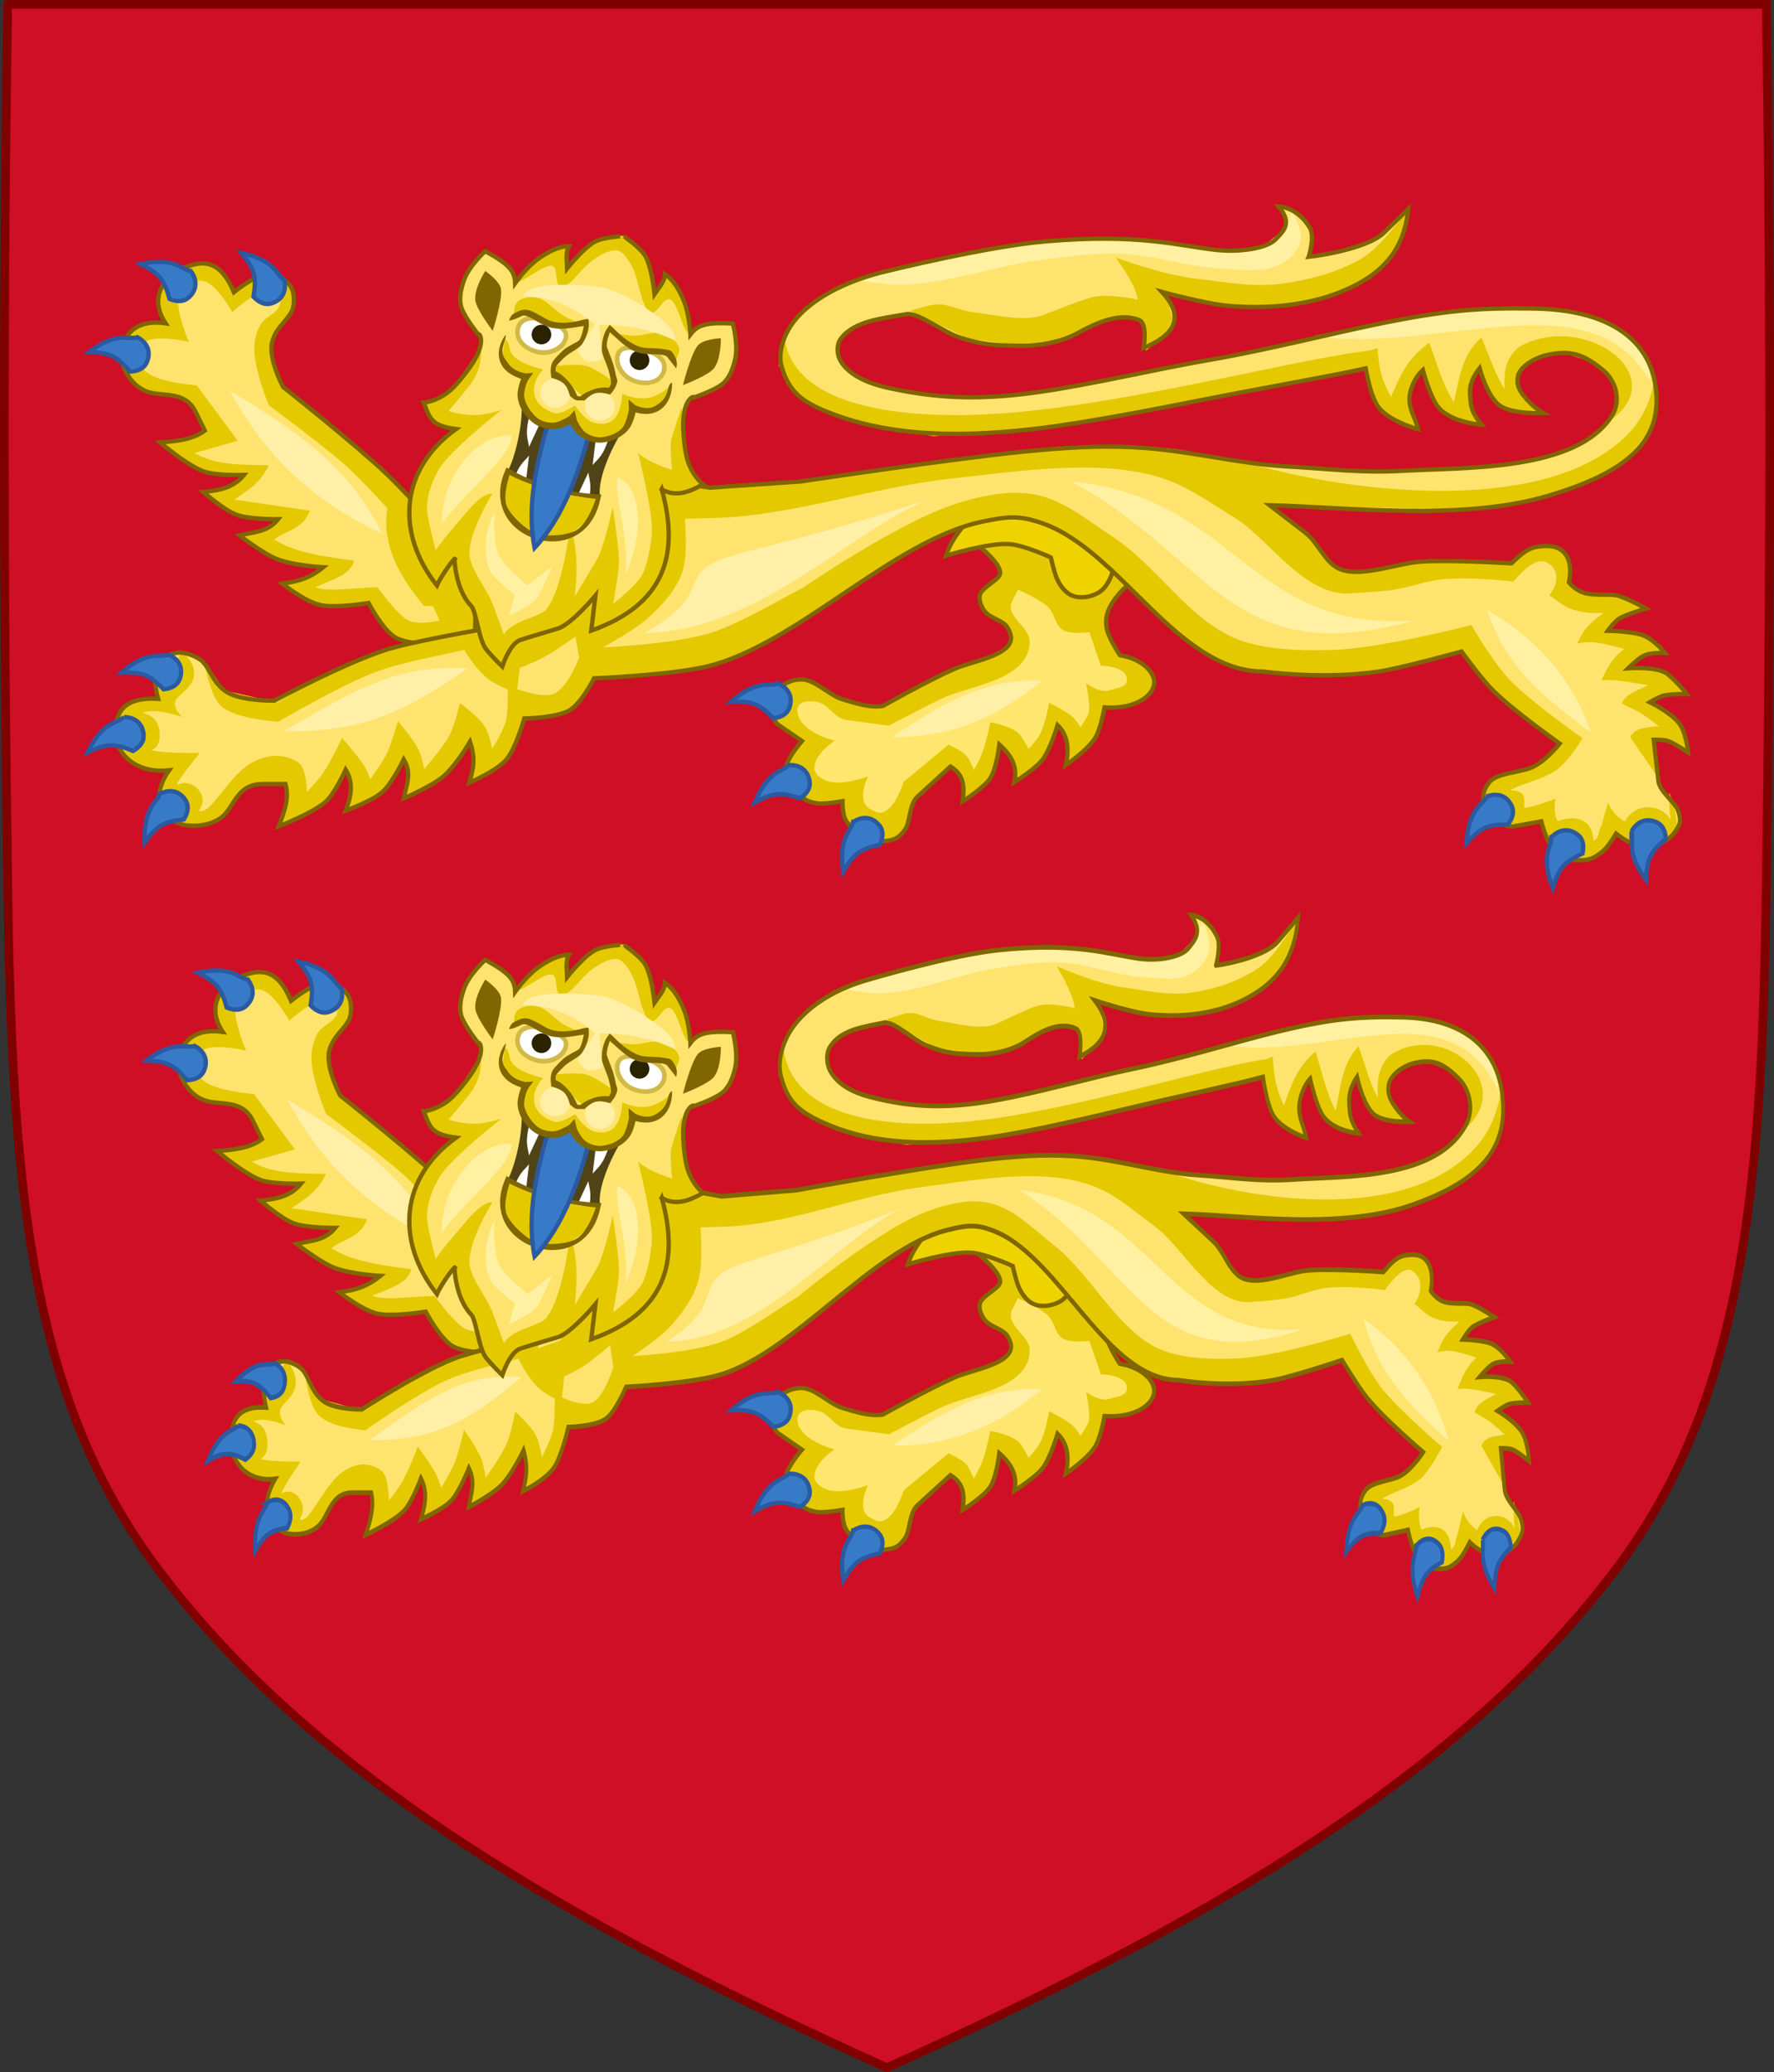 <svg xmlns="http://www.w3.org/2000/svg" width="409.649" height="478.319"><rect width="100%" height="100%" fill="#333333" stroke="none"/><g style="stroke-width:2;stroke-miterlimit:4;stroke-dasharray:none"><path style="fill:#ce0f25;fill-opacity:1;stroke:maroon;stroke-width:2;stroke-linecap:butt;stroke-linejoin:miter;stroke-miterlimit:4;stroke-opacity:1;stroke-dasharray:none" d="M1998.175-139.51c-1.076 67.808-1.012 135.625 0 203.43.976 65.33 4.234 116.31 33.501 156.173 35.255 48.019 93.989 82.671 169.54 116.716 75.552-34.045 134.285-68.697 169.54-116.716 29.267-39.863 32.526-90.843 33.501-156.172 1.013-67.806 1.076-135.623 0-203.431h-406.082z" transform="translate(-1996.392 140.51)"/></g><g style="stroke-width:1;stroke-miterlimit:4;stroke-dasharray:none"><g style="stroke-width:.909;stroke-miterlimit:4;stroke-dasharray:none"><g style="stroke-width:.467;stroke-miterlimit:4;stroke-dasharray:none"><g style="stroke-width:.467;stroke-miterlimit:4;stroke-dasharray:none"><path d="M469.892-189.443s-3.214-.026-4.5-.779c-1.4-.82-2.898-3.715-2.898-3.715s-3.543.575-5.172.222c-1.701-.369-4.137-2.315-4.137-2.315 1.627-.24 2.842-.486 4.417-1.76 0 0-3.136-.167-4.922-.854-1.555-.599-4.093-2.583-4.093-2.583 1.45-.36 3.018-.315 4.16-1.732 0 0-3.072.027-4.463-.481-1.39-.508-3.595-2.462-3.595-2.462 1.688-.146 3.293-.46 4.379-1.824 0 0-3.111.106-4.43-.412-1.82-.714-4.604-3.096-4.604-3.096 1.751-.132 3.493-.283 4.817-1.276l-.984-1.999c-1.188-2.413-3.677-1.562-5.331-2.227-1.625-.653-2.535-2.434-2.624-3.432-.156-1.76.744-4.45 4.717-3.888-1.976-3.011.082-5.174 2.184-6.04 2.02-.833 3.803-.605 5.175 2.69 0 0 1.843-1.49 2.842-1.712 1.39-.307 2.957.154 3.451 1.455.203.535.277 1.654-.063 2.323-.54 1.056-1.727 1.78-2.114 3.326-.44 1.75 1.177 4.803 1.177 4.803s7.637 6.05 11.15 9.364c1.87 1.763 5.265 5.579 5.265 5.579l.188-.109h7.57l.676 12.773-8.238.16z" style="fill:#e4c900;fill-opacity:1;stroke:#806600;stroke-width:.467;stroke-linecap:butt;stroke-linejoin:miter;stroke-miterlimit:4;stroke-opacity:1;stroke-dasharray:none" transform="matrix(2.144 0 0 2.144 -906.475 555.01)"/><path transform="matrix(2.144 0 0 2.144 -1475.1 -1151.035)" d="M728.67 600.086s2.143 3.01 3.344 3.583c1.149.549 3.343 0 3.343 0l-.716-1.553h-.956c-2.492-2.995-4.621-6.515-3.94-10.508 0 0-2.83-3.14-4.538-4.657-2.245-1.996-8.24-6.449-8.24-6.449s-1.372-3.327-1.552-5.612a5.647 5.647 0 0 1 .597-2.986c.48-.925 1.885-1.26 2.15-2.268.083-.318-.028-.704-.24-.956-.252-.3-.683-.5-1.074-.477-1.479.087-3.821 2.268-3.821 2.268s-1.465-2.632-2.747-3.224c-.542-.25-1.24-.228-1.791 0-.52.216-1.032.655-1.194 1.194-.515 1.712 1.074 5.255 1.074 5.255s-3.447-.877-4.776 0c-.506.333-.767 1.067-.717 1.671.055.66.537 1.286 1.075 1.672 1.467 1.052 5.254 1.314 5.254 1.314l4.419 5.97-4.657 1.314c1.773.966 3.163 1.293 8 1.314-.985 2.07-2.43 2.78-3.702 3.702l8.12 1.194c-.705 2.032-2.828 2.22-3.82 3.105 2.052 1.366 5.296 1.839 8.597 2.268-.445 1.666-2.553 2.085-4.18 2.866 1.188.491 3.272.146 6.688 0z" style="fill:#fee46e;fill-opacity:1;stroke:none"/><path style="fill:#ffefa7;fill-opacity:1;stroke:none" d="M463.964-201.373c-3.57-7.417-9.762-11.437-16.38-15.396 3.969 7.436 9.254 11.963 16.38 15.396z" transform="matrix(2.144 0 0 2.144 -906.475 555.01)"/></g><path d="M453.421-228.715c.266 1.262-.267 2.173-1.41 2.521-.568.173-1.225 0-1.91-.712.33-2.097.164-2.92-1.282-4.714 3.617.771 3.754 2.373 4.602 2.905zM443.338-229.692c.764 1.038.656 2.088-.24 2.878-.446.393-1.115.508-2.034.143-.568-2.045-1.06-2.726-3.12-3.76 3.613-.796 4.401.605 5.394.739zM437.61-222.548c1.128.625 1.467 1.624.982 2.716-.241.543-.802.926-1.79.978-1.368-1.622-2.098-2.036-4.402-2.117 2.951-2.23 4.252-1.285 5.21-1.577z" style="fill:#377bc8;fill-opacity:1;stroke:#2c5aa0;stroke-width:.467;stroke-linecap:butt;stroke-linejoin:miter;stroke-miterlimit:4;stroke-opacity:1;stroke-dasharray:none" transform="matrix(2.144 0 0 2.144 -906.475 555.01)"/></g><g style="stroke-width:.467;stroke-miterlimit:4;stroke-dasharray:none"><path style="fill:#e4c900;fill-opacity:1;stroke:#806600;stroke-width:.467;stroke-linecap:butt;stroke-linejoin:miter;stroke-miterlimit:4;stroke-opacity:1;stroke-dasharray:none" d="M513.508-183.58c-1.335-.39-2.963-2.144-4.379-2.136-1.49.009-2.541.84-3.29 1.958-.359.534.203 2.53.76 2.913l2.568 1.765s-1.607 1.846-1.729 2.886c-.106.903.348 1.628.995 2.34.844.93 1.051 1.29 2.396 1.485.803.117 2.703-.234 2.703-.234s-.044 1.482.426 2.165c.85 1.24 2.295 2.332 3.945 2.157 1.288-.136 1.706-.33 2.387-1.29.54-.76.432-2.704 1.31-3.505l3.565-3.258c1.54.932 1.5 2.321 1.308 3.754 0 0 2.289-1.446 2.97-2.482.709-1.08.99-3.628.99-3.628 1.449 1.307 1.928 2.476 1.618 4.037 0 0 2.33-1.455 3.08-2.482.843-1.156 1.571-3.655 1.571-3.655 1.061 1.032 1.285 2.5.88 4.296 0 0 2.604-1.745 3.3-3.15.55-1.112.88-3.055.88-3.055 3.164.23 5.207-1.147 5.346-2.573.108-1.105-1.143-2.612-3.69-3.05 0 0-.941-1.404-1.297-2.443-.245-.714-.263-1.525 0-2.234.526-1.418 1.751-2.612 3.003-3.631 1.723-1.402 5.471-3.165 5.471-3.165l-1.097-5.492-12.765-1.955-14.11 3.478c2.572 1.18 8.332 5.214 7.862 6.744-.176.572-1.402 1.114-1.987 1.88-.432.564-.103 1.465.321 2.048.594.815 2.012 1.002 2.468 1.769.41.69.596 1.305.107 1.955-.967 1.283-4.216 1.822-5.793 2.513-2.872 1.26-7.736 4.008-7.736 4.008-1.513.197-2.963-.326-4.357-.734z" transform="matrix(2.144 0 0 2.144 -906.475 555.01)"/><path style="fill:#ffe66f;fill-opacity:1;stroke:none" d="M783.744 614.995s3.546-1.865 5.43-2.796c2.97-1.468 8.16-1.855 9.465-4.9 0 0 .37-.676.248-1.613-.18-1.404-2.628-2.564-1.862-4.096l.621-1.242s2.603 1.12 3.351 1.986c.608.704.696 1.875 1.49 2.359.816.497 2.855.248 2.855.248l1.241 3.6s1.89-.016 2.607.869c.21.259.25.684.124.993-.2.49-1.347.615-1.847.79-.976.343-2.483-.761-2.483-.761s.523 2.441.265 3.232c-.177.547-.868 1.49-.868 1.49-.55-.933-.906-1.387-3.384-2.641 0 0-.298 2.081-.963 3.388-.308.605-1.242 1.614-1.242 1.614s-.565-1.149-.993-1.614c-.8-.872-3.132-1.278-3.132-1.278s-.46 2.553-1.115 3.914c-.241.501-.654 1.241-.654 1.241s-.448-1.172-.87-1.614c-.5-.523-1.861-1.117-1.861-1.117l-4.81 3.972s-.727 2.35-1.86 3.106c-.654.437-1.004.224-1.71-.124-.342-.169-.65-.5-.745-.869-.306-1.186.467-2.675.467-2.675s-2.587 1.014-4.288.53c-.648-.183-1.456-.692-1.49-1.365-.077-1.55 2.179-3.013 2.179-3.013s-2.548-.598-3.605-2.05c-.345-.472-.59-1.261-.248-1.737.392-.548 1.325-.504 1.986-.372 1.26.251 1.834 1.753 3.108 1.925l4.593.62z" transform="matrix(2.144 0 0 2.144 -1475.1 -1151.035)"/><path d="M535.017-185.574c-6.25-.321-11.135 2.703-16.128 6.072 6.405.03 11.312-2.109 16.128-6.072z" style="fill:#ffefa7;fill-opacity:1;stroke:none" transform="matrix(2.144 0 0 2.144 -906.475 555.01)"/><path style="fill:#377bc8;fill-opacity:1;stroke:#2c5aa0;stroke-width:.467;stroke-linecap:butt;stroke-linejoin:miter;stroke-miterlimit:4;stroke-opacity:1;stroke-dasharray:none" d="M506.627-185.273c1.17.54 1.582 1.513 1.178 2.637-.202.559-.733.983-1.714 1.106-1.483-1.518-2.241-1.878-4.545-1.791 2.781-2.439 4.147-1.59 5.081-1.952zM507.768-176.493c1.29-.04 2.092.646 2.234 1.832.07.59-.215 1.206-1.038 1.756-2.006-.694-2.845-.676-4.866.432 1.396-3.425 2.997-3.278 3.67-4.02zM514.676-170.361c1.08-.704 2.122-.536 2.86.404.366.467.443 1.142.026 2.039-2.074.45-2.782.901-3.932 2.899-.588-3.652.856-4.359 1.045-5.342z" transform="matrix(2.144 0 0 2.144 -906.475 555.01)"/></g><path d="M2249.919-62.03s-.475 8.899-4.191 11.177c-1.601.981-3.843 1.388-5.589.699-1.691-.668-2.873-2.482-3.493-4.192-.396-1.094-1.047-3.842-1.047-3.842s-5.682-2.599-8.732-2.794c-4.49-.286-13.272 2.445-13.272 2.445 1.5-4.662 5.534-8.478 9.78-12.224l14.669-1.048 11.875 9.78z" style="fill:#efd300;fill-opacity:1;stroke:#806600;stroke-width:.909;stroke-linecap:butt;stroke-linejoin:miter;stroke-miterlimit:4;stroke-opacity:1;stroke-dasharray:none" transform="matrix(1.1 0 0 1.1 -2216.513 192.674)"/><g style="stroke-width:.467;stroke-miterlimit:4;stroke-dasharray:none"><path style="fill:#fee46e;fill-opacity:1;stroke:none" d="M563.755-231.218c2.157-.237 6.586-1.116 8.073-2.57l2.637-2.569c-.412 4.272-2.602 7.04-7.25 8.917-3.708 1.498-7.989 1.844-12.027 1.512-2.543-.21-7.25-1.512-7.25-1.512 2.582 2.768 1.27 4.721-1.977 6.046 0 0 .481-2.65-.494-3.023-2.103-.803-4.475.243-6.709 1.472-1.65.907-4.148 1.33-5.83 1.312-2.804-.031-4.357-.063-6.979-.975-1.581-.549-4.324-2.645-5.486-2.437-2.508.45-5.677.702-7.104 2.647-.496.676-.435 1.734 0 2.444.976 1.594 3.169 2.426 5.106 2.851 5.762 1.266 10.465 1.258 16.151.454 5.861-.828 12.705-2.488 18.565-3.489 5.808-.992 13.297-2.868 17.699-3.774 7.779-1.602 11.27-1.823 17.09-1.738 10.195.15 13.533 5.115 13.223 10.534-.319 5.567-6.463 8.088-11.723 9.65-9.248 2.746-21.946 1.182-29.926.995 0 0 2.675 2.055 3.889 2.994 1.422 1.101 2.132 3.403 3.889 3.964 2.41.77 6.094-.757 8.642-.892 3.561-.189 9.614.198 9.614.198.927-.865 1.527-1.466 2.49-1.725.69-.186 1.777-.196 2.332-.002 1.097.384 1.834 1.568 1.374 3.77 0 0 .76.977 1.92 1.202 1.228.239 2.662.028 3.362.23 1.155.335 3.024 1.388 3.024 1.388s-1.981.575-2.806 1.036c-.564.316-1.317 1.36-1.317 1.36s2.714.042 3.848.504c1.215.494 2.337 1.89 2.337 1.89s-1.635-.105-2.414.346c-.595.345-1.572 1.294-1.572 1.294s3.177-.237 4.26.63c.96.768 2.062 2.144 2.062 2.144s-1.714-.033-2.526.18c-.528.14-1.46.702-1.46.702s2.197 1.05 3.162 2.27c.77.974.962 3.152.962 3.152s-1.294-.89-2.088-1.216c-.497-.204-1.623-.171-1.623-.171l.514 4.472c.127 1.1 1.807 2.29 2.107 3.14.378 1.073.284 1.477-.395 2.417-.868 1.204-2.662 1.45-4.214 1.208-.856-.134-2.059-1.125-2.059-1.125s-.875 1.484-1.466 1.94c-.988.761-1.414.665-2.704.62-.99-.035-1.87-.206-2.555-.862-.788-.756-1.334-3.016-1.334-3.016l-3.043.551c-.66.12-2.663-.804-2.886-1.387-.468-1.222-.513-2.456.395-3.447.862-.941 3.247-.99 4.462-1.508 1.557-.664 3.054-2.586 3.054-2.586s-5.083-3.586-7.281-5.817c-1.209-1.226-3.288-4.093-3.288-4.093s-6.481 1.79-8.925 2.154c-6.027.898-12.447 0-12.447 0-9.214 0-15.344-12.98-23.721-15.942-2.557-.905-3.76-.763-6.434-.216-9.708 1.987-20.07 13.271-29.688 15.598-3.948.955-12.213 1.293-12.213 1.293s-1.353 2.673-2.633 3.437c-1.391.83-4.886.884-4.886.884s-.893 3.197-1.917 4.412c-1.07 1.269-4.009 2.499-4.009 2.499.435-1.459.693-2.575.08-4.418 0 0-1.462 2.551-2.883 3.759-1.237 1.051-4.255 2.35-4.255 2.35.242-1.36.934-2.65 0-4.19 0 0-1.243 2.577-2.323 3.529-1.078.95-3.93 1.985-3.93 1.985.553-1.47.906-2.94 0-4.411 0 0-1.18 2.642-2.24 3.529-1.461 1.224-4.976 2.566-4.976 2.566.593-1.517 1.163-3.034.724-4.551l-2.39-.004c-2.887-.005-3.07 2.425-4.415 3.532-1.32 1.087-3.464 1.111-4.491.772-1.813-.597-3.424-2.697-1.224-5.784-3.805.406-5.788-1.97-5.779-4.084.01-2.031.75-3.824 4.589-3.607 0 0-.497-1.759-.303-2.685.27-1.288 1.375-2.406 2.871-2.28.615.05 1.757.451 2.279 1.012.826.887 1.054 2.178 2.427 3.14 1.556 1.091 5.255 1.003 5.255 1.003s7.188-3.878 11.93-5.443c2.523-.832 9.688-2.09 9.688-2.09l.225-17.546c4.306.265 2.454.302 6.095.194 5.23-.156 18.972 1.958 18.972 1.958l9.783-.668s16.32-2.454 24.083-3.221c3.911-.387 7.864-.665 11.791-.46 5.916.307 10.997 1.77 16.557 2.07 4.675.253 7.869.729 12.543.46 6.674-.382 18.605.067 22.396-5.948.984-1.561.479-3.7-.99-4.902-1.937-1.586-3.315-2.183-5.899-1.638-1.362.288-3.095 1.242-3.265 2.416-.092.636.023 1.432.606 2.183 1.001 1.293 2.133 1.682 2.133 1.682s-2.896.388-4.214-.58c-1.388-1.018-2.634-4.252-2.634-4.252-.652.826-1.132 1.73-1.022 2.905.095 1.013-.004 1.647 1.233 3.183 0 0-3.063-.196-4.53-1.74-.985-1.036-1.79-4.154-1.79-4.154-.87.786-1.4 2.06-1.437 3-.053 1.357.588 1.952.91 3.377 0 0-3.02-.814-4.214-2.319-.927-1.168-1.421-4.236-1.421-4.236-3.473.794-10.103 1.917-17.322 3.34-5.086 1.001-12.854 2.54-18.343 3.174-9.428 1.087-16.292.524-22.087-1.732-3.016-1.174-4.375-2.304-5.152-4.97-.441-1.513.209-3.657 1.706-5.326 2.086-2.327 5.711-4.07 9.76-4.99 0 0 10.725-2.641 16.97-3.174 10.015-.853 14.087.43 18.272.914 2.72.314 5.647-.201 6.503-1.139.72-.79 1.913-1.64.306-3.543 0 0 2.036.038 3.387 2.33.552.937-.129 3.1-.129 3.1z" transform="matrix(2.144 0 0 2.144 -906.475 555.01)"/><path style="fill:#e4c900;fill-opacity:1;stroke:none" d="M602.578-173.56c.378 1.072 1.232 3.425.553 4.366-.868 1.204-2.662 1.45-4.214 1.208-.856-.134-2.059-1.125-2.059-1.125s-.875 1.484-1.466 1.94c-.988.761-1.414.939-2.704.893-.99-.035-1.87-.48-2.555-1.135-.788-.756-1.334-3.017-1.334-3.017l-3.043.552c-.66.12-2.663-.804-2.886-1.387-.468-1.222-.513-2.456.395-3.447.862-.941 3.247-.99 4.462-1.508 1.557-.664 3.054-2.586 3.054-2.586s-5.083-3.586-7.281-5.817c-1.209-1.226-3.288-4.093-3.288-4.093s-6.481 1.79-8.925 2.154c-6.027.898-8.298 0-12.447 0-9.213 0-15.344-12.98-23.721-15.942-2.557-.905-3.76-.763-6.434-.216-9.708 1.987-20.07 13.271-29.688 15.598-3.948.955-12.213 1.293-12.213 1.293s-1.353 2.673-2.633 3.437c-1.391.83-4.886.884-4.886.884s-.893 3.197-1.917 4.412c-1.07 1.269-4.009 2.499-4.009 2.499.435-1.459.693-2.575.08-4.418 0 0-1.462 2.551-2.883 3.759-1.237 1.051-4.255 2.35-4.255 2.35.242-1.36.934-2.65 0-4.19 0 0-1.243 2.577-2.323 3.529-1.078.95-3.93 1.985-3.93 1.985.553-1.47.906-2.94 0-4.411 0 0-1.18 2.642-2.24 3.529-1.461 1.224-4.976 2.565-4.976 2.565.593-1.516 1.163-3.033.724-4.55l-2.39-.004c-2.887-.005-3.07 2.425-4.415 3.532-1.32 1.087-3.464 1.111-4.491.772-1.813-.597-3.424-2.697-1.224-5.784-3.805.406-5.788-1.97-5.779-4.084.01-2.031.75-3.824 4.589-3.607 0 0-.497-1.759-.303-2.685.27-1.288 2.2-.938 2.871-2.28.059-.119 1.59 1.112 1.264 2.67-.223 1.071-1.637 1.914-1.882 2.328-.537.909.653 1.93.653 1.93s-2.57-.972-4.131-.51c-.564.165 1.478-.046 1.679 2.104.213 2.282-1.515 1.854-.596 2.034 1.59.312 4.935.218 4.935.218.08 0-3.232 3.887-2.25 3.386.644-.327 1.541-.025 2.008.482.415.45.855 1.255.275 2.124-.379.566.6.279 1.056-.218 2.119-2.31 3.355-4.907 6.532-5.41.966-.154 2.398.132 3.12.797.774.712.8 3.049.8 3.049s1.236-1.297 1.741-2.032c.808-1.179 2.032-3.774 2.032-3.774s1.782 1.985 2.468 3.12c.246.408.58 1.307.58 1.307s1.274-1.727 1.742-2.686c.551-1.127 1.234-3.556 1.234-3.556s1.69 1.967 2.25 3.12c.307.635.58 2.033.58 2.033s2.055-2.333 2.758-3.701c.546-1.062 1.09-3.411 1.09-3.411s2.022 1.5 2.684 2.54c.453.71.799 2.395.799 2.395s1.34-2.133 1.524-3.266c.201-1.242.145-3.556.145-3.556s3.46 1.56 5.008.87c1.747-.778 3.048-4.862 3.048-4.862s9.583-.249 14.062-1.75c2.93-.982 6.879-3.327 9.626-4.744 0 0 9.712-6.664 15.91-8.865 2.477-.88 5.69-1.613 8.303-1.324 3.594.397 6.115 2.664 9.147 4.634 4.764 3.095 8 8.699 13.21 10.963 2.922 1.27 7.41 1.376 10.593 1.257 5.34-.2 14.888-2.677 14.888-2.677s2.329 4.085 4.271 6.051c2.418 2.447 7.707 6.14 7.707 6.14s-1.65 2.722-3.01 3.558c-1.488.914-3.16 1.204-4.721 1.984-.293.146 1.166-.084 1.397.767.197.727-.284 1.316.45 1.149 1.233-.28 2.942-.958 2.942-.958s-.285 1.516.263 2.42c1.743-.65 3.72-.395 3.834 2.111.745-.355.445-1.028.83-1.52l.752-2.6s.39 1.3 1.836 2.052c.997-2.081 4.131-2.07 5.076.163-.375-.313-.328-3.308-.328-3.308z" transform="matrix(2.144 0 0 2.144 -906.475 555.01)"/><path style="fill:#e4c900;fill-opacity:1;stroke:none" d="M737.878 606.582s1.409 2.652 3.217 3.729c.811.483 2.555 1.235 2.555 1.235l.357-2.775s1.619-.62 2.626-1.167c1.008-.548 3.356-2.19 3.356-2.19l.438 2.481s5.408-2.652 7.587-4.669c1.457-1.348 2.868-2.934 3.502-4.815.73-2.167.146-6.858.146-6.858l-14.764.519-3.358 12.792-5.662 1.718z" transform="matrix(2.144 0 0 2.144 -1475.1 -1151.035)"/><path style="fill:#e4c900;fill-opacity:1;stroke:none" d="M600.905-179.223s1.126-.033 1.623.171c.794.327 2.088 1.216 2.088 1.216s-.192-2.178-.962-3.152c-.965-1.22-3.162-2.27-3.162-2.27s.932-.562 1.46-.701c.812-.215 2.526-.181 2.526-.181s-1.102-1.376-2.061-2.144c-1.084-.867-4.261-.63-4.261-.63s.977-.95 1.572-1.294c.78-.451 2.414-.345 2.414-.345s-1.122-1.397-2.337-1.891c-1.134-.462-3.848-.505-3.848-.505s.753-1.043 1.317-1.359c.825-.46 2.806-1.036 2.806-1.036s-1.87-1.053-3.024-1.387c-.7-.203-2.134.008-3.362-.23-1.16-.226-1.92-1.202-1.92-1.202.46-2.203-.278-3.387-1.374-3.771-.555-.194-1.642-.184-2.332.002-.963.259-1.564.86-2.49 1.725 0 0-6.053-.387-9.614-.198-2.548.135-6.233 1.662-8.642.892-1.757-.561-2.468-2.863-3.89-3.964-1.213-.94-3.888-2.994-3.888-2.994-2.969-3.559-3.222-4.046-8.383-5.755-3.305-.602-2.594-.295-6.239-.485-3.927-.204-7.88.074-11.79.46-7.764.768-24.084 3.222-24.084 3.222l-9.783.668s-13.741-2.114-18.972-1.958c-3.641.108-1.79.07-6.095-.194l-.038 2.957s8.426 1.833 12.936 2.276c4.358.428 8.362.314 12.738.185 8.184-.24 16.96-3.298 25.096-4.206 6.516-.727 13.721-1.78 19.65-.87 4.98.766 6.891 2.41 11.187 5.044 3.612 2.215 7.276 8.173 12.116 8.173 0 0 2.736-.14 4.521-.348 2.248-.262 3.83-1.04 6.087-1.217 3.071-.242 7.295.269 7.295.269 1.99-2.319 3.008-2.365 3.58-2.07 1.26.65 1.43 2.087.296 3.543 1.252.788 2.052 2.081 5.863 1.897-1.678 1.22-2.185 1.83-2.875 3.332 1.43-.43 2.93-.02 5.071.544-1.515 1.184-1.932 2.362-2.456 3.405 1.422-.17 2.485.114 5.04.511-1.458.698-2.554 1.03-2.799 1.997 1.665.868 1.51.526 3.932 2.403-1.539.182-2.478.185-3.078 1.172l2.935 4.269-.39-3.976z" transform="matrix(2.144 0 0 2.144 -906.475 555.01)"/><path style="fill:#e4c900;fill-opacity:1;stroke:none" d="m557.48-204.788 10.97.566 9.161.113h5.768c6.632-1.337 14.359-2.8 17.53-9.5l.112-4.976c-.288 2.959-1.528 5.28-3.476 7.034-9.231 8.318-29.838 5.54-39.725 2.692l-6.899-.905 6.56 4.976zM571.177-221.208c-7.262.595-25.522 5.614-39.555 6.781-7.497.624-15.682.213-20.405-2.572-2.082-1.227-3.491-2.915-3.873-5.178l-.696 2.642 2.225 3.476 5.005 2.363 9.455 1.808 10.288-.835 5.84-.556 30.726-5.84.99-2.09z" transform="matrix(2.144 0 0 2.144 -906.475 555.01)"/><path style="fill:#e4c900;fill-opacity:1;stroke:none" d="M571.163-221.392c.163 2.875.8 4.087 1.453 5.249.83-1.812 1.514-3.999 4.124-5.811.773 2 1.355 4.374 2.624 6.373.62-2.265.74-5.022 2.999-6.935.819 1.888 1.554 4.196 2.484 5.53-.02-1.438-.174-3.156 1.64-4.593 7.091-3.79 16.558 3.2 9.7 8.013l.094.047.609-2.109-.656-2.624-2.156-1.687-2.765-.89-3.561.703-1.546 1.593.468 1.968 2.343 2.203-3.796-.282-1.687-1.171-1.452-3.093-.89 1.734.093 2.343 1.172 1.78-2.859-.608-2.109-1.453-1.546-3.655-1.078 1.265-.422 1.968 1.078 2.905-2.765-1.03-2.062-2.156-.703-3.468-4.123.984c1.519-.979-1.44-1.004 5.295-3.093zM520.82-225.427l6.301 3.052 6.3.788 3.938-.69 4.332-2.165 3.446-.197.984 1.28.099 2.264 2.264-1.87.59-1.576-.689-2.756 4.627 1.181 5.907.394 6.104-.984 5.414-2.166 2.658-2.757 1.378-4.725s-2.912 4.093-5.02 5.316c-2.658 1.541-5.908 2.393-8.959 2.757-2.965.353-5.99-.264-8.958-.591-3.443-.38-8.565-2.264-8.565-2.264 1.039 1.51 2.09 3.019 2.363 4.528 0 0-3.24-.713-4.948-.247-1.346.367-3.9 1.395-5.202 1.895-2.022.778-5.268-.014-7.42-.27-2.22-.264-3-1.245-4.997-.714l-1.946.517z" transform="matrix(2.144 0 0 2.144 -906.475 555.01)"/><path style="fill:#fff1a1;fill-opacity:1;stroke:none" d="M515.53-228.618s3.234.486 4.856.405c4.829-.24 9.47-1.995 14.263-2.63 2.884-.382 5.791-.798 8.699-.708 3.78.117 7.45 1.476 11.228 1.618 1.992.076 4.17.458 5.968-.404 1.033-.496 2.062-1.414 2.326-2.529.283-1.194-1.011-3.54-1.011-3.54l.101.1-.506 1.822-2.326 1.922-2.731.708-4.552-.405-6.879-.81h-7.687l-8.598 1.012-8.396 1.72-4.754 1.72zM564.29-222.695c13.688 2.015 30.166-6.544 36.336 5.128l-.146-.147.05-1.904-2.688-3.37-4.102-1.938-7.619-.836-9.963.723-11.867 2.344z" transform="matrix(2.144 0 0 2.144 -906.475 555.01)"/><path style="fill:#e4c900;fill-opacity:1;stroke:none" d="M444.795-187.753s.521 3.729 1.807 4.905c1.578 1.445 6.196 1.678 6.196 1.678s6.707-3.926 10.326-5.292c2.948-1.113 6.097-1.601 9.164-2.323.986-.232 2.97-.646 2.97-.646s.528-3.357.387-5.034c-.135-1.59-1.162-4.647-1.162-4.647l-.775 8.132-8.132 1.678-7.228 2.711-5.68 3.356-5.679-1.29-2.194-3.228z" transform="matrix(2.144 0 0 2.144 -906.475 555.01)"/><path style="fill:none;stroke:#806600;stroke-width:.467;stroke-linecap:butt;stroke-linejoin:miter;stroke-miterlimit:4;stroke-opacity:1;stroke-dasharray:none" d="M563.755-231.218c2.157-.237 6.586-1.116 8.073-2.57l2.637-2.569c-.412 4.272-2.602 7.04-7.25 8.917-3.708 1.498-7.989 1.844-12.027 1.512-2.543-.21-7.25-1.512-7.25-1.512 2.582 2.768 1.27 4.721-1.977 6.046 0 0 .481-2.65-.494-3.023-2.103-.803-4.475.243-6.709 1.472-1.65.907-4.148 1.33-5.83 1.312-2.804-.031-4.357-.063-6.979-.975-1.581-.55-4.324-2.645-5.486-2.437-2.508.45-5.677.702-7.104 2.647-.496.676-.435 1.734 0 2.444.976 1.594 3.169 2.426 5.106 2.851 5.762 1.266 10.465 1.258 16.151.454 5.861-.828 12.705-2.488 18.565-3.489 5.808-.993 13.297-2.868 17.699-3.774 7.779-1.602 11.27-1.823 17.09-1.738 10.195.15 13.533 5.115 13.223 10.534-.319 5.567-6.463 8.088-11.723 9.65-9.248 2.746-21.946 1.182-29.926.995 0 0 2.675 2.055 3.889 2.994 1.422 1.1 2.132 3.403 3.889 3.964 2.41.77 6.094-.757 8.642-.892 3.561-.189 9.614.198 9.614.198.927-.865 1.527-1.466 2.49-1.725.69-.186 1.777-.196 2.332-.002 1.097.384 1.834 1.568 1.374 3.77 0 0 .76.977 1.92 1.202 1.228.239 2.662.028 3.362.23 1.155.335 3.024 1.388 3.024 1.388s-1.981.575-2.806 1.036c-.564.316-1.317 1.36-1.317 1.36s2.714.042 3.848.504c1.215.494 2.337 1.89 2.337 1.89s-1.635-.105-2.414.346c-.595.344-1.572 1.294-1.572 1.294s3.177-.237 4.26.63c.96.768 2.062 2.144 2.062 2.144s-1.714-.034-2.526.18c-.528.14-1.46.702-1.46.702s2.197 1.05 3.162 2.27c.77.974.962 3.152.962 3.152s-1.294-.89-2.088-1.216c-.497-.204-1.623-.171-1.623-.171l.514 4.472c.127 1.1 1.807 2.29 2.107 3.14.378 1.073.284 1.476-.395 2.417-.868 1.204-2.662 1.45-4.214 1.208-.856-.134-2.059-1.125-2.059-1.125s-.875 1.484-1.466 1.94c-.988.761-1.465.972-2.755.926-.99-.035-1.82-.512-2.504-1.168-.788-.756-1.334-3.017-1.334-3.017l-3.043.552c-.66.12-2.663-.804-2.886-1.387-.468-1.222-.513-2.456.395-3.447.862-.941 3.247-.99 4.462-1.508 1.557-.664 3.054-2.586 3.054-2.586s-5.083-3.586-7.281-5.817c-1.209-1.226-3.288-4.093-3.288-4.093s-6.481 1.79-8.925 2.154c-6.027.898-12.447 0-12.447 0-9.214 0-15.344-12.98-23.721-15.942-2.557-.905-3.76-.763-6.434-.216-9.708 1.987-20.07 13.271-29.688 15.598-3.948.955-12.213 1.293-12.213 1.293s-1.353 2.673-2.633 3.437c-1.391.83-4.886.884-4.886.884s-.893 3.197-1.917 4.412c-1.07 1.269-4.009 2.499-4.009 2.499.435-1.459.693-2.575.08-4.418 0 0-1.462 2.551-2.883 3.759-1.237 1.051-4.255 2.35-4.255 2.35.242-1.36.934-2.65 0-4.19 0 0-1.243 2.577-2.323 3.529-1.078.95-3.93 1.985-3.93 1.985.553-1.47.906-2.94 0-4.411 0 0-1.18 2.642-2.24 3.529-1.461 1.224-4.976 2.565-4.976 2.565.593-1.516 1.163-3.033.724-4.55l-2.39-.004c-2.887-.005-3.07 2.425-4.415 3.532-1.32 1.087-3.464 1.111-4.491.772-1.813-.597-3.424-2.697-1.224-5.784-3.805.406-5.788-1.97-5.779-4.084.01-2.031.75-3.824 4.589-3.607 0 0-.497-1.76-.303-2.685.27-1.288 1.375-2.406 2.871-2.28.615.05 1.757.451 2.279 1.012.826.887 1.054 2.178 2.427 3.14 1.556 1.091 5.255 1.003 5.255 1.003s7.188-3.878 11.93-5.443c2.523-.832 9.688-2.09 9.688-2.09l.225-17.546c4.306.265 2.454.302 6.095.194 5.23-.156 18.972 1.958 18.972 1.958l9.783-.668s16.32-2.454 24.083-3.222c3.911-.386 7.864-.664 11.791-.46 5.916.308 10.997 1.77 16.557 2.071 4.675.253 7.869.729 12.543.46 6.674-.382 18.605.067 22.396-5.948.984-1.561.479-3.7-.99-4.902-1.937-1.586-3.315-2.183-5.899-1.638-1.362.287-3.095 1.242-3.265 2.416-.092.636.023 1.197.606 1.95 1.001 1.291 2.133 1.915 2.133 1.915s-3.364.153-4.683-.814c-1.387-1.018-2.165-4.018-2.165-4.018-.652.826-1.132 1.73-1.022 2.905.095 1.013-.004 1.646 1.233 3.183 0 0-3.063-.196-4.53-1.74-.985-1.036-1.79-4.154-1.79-4.154-.87.786-1.4 2.06-1.437 3-.053 1.357.588 1.952.91 3.377 0 0-3.02-.814-4.214-2.319-.927-1.168-1.421-4.236-1.421-4.236-3.473.794-10.103 1.917-17.322 3.34-5.086 1.001-12.854 2.54-18.343 3.174-9.428 1.087-16.292.524-22.087-1.732-3.016-1.174-4.375-2.304-5.152-4.97-.441-1.513.209-3.657 1.706-5.326 2.086-2.327 5.711-4.07 9.76-4.99 0 0 10.725-2.641 16.97-3.174 10.015-.853 14.087.43 18.272.914 2.72.314 5.647-.201 6.503-1.139.72-.79 1.913-1.64.306-3.543 0 0 2.036.038 3.387 2.33.552.937-.129 3.1-.129 3.1z" transform="matrix(2.144 0 0 2.144 -906.475 555.01)"/><path style="fill:#ffefa7;fill-opacity:1;stroke:none" d="M492.125-190.69c12.45-.21 22.271-11.103 30.73-14.417-17.608 5.762-22.127 5.543-24.358 7.621-.943.88-.977 2.05-1.84 3.267-.857 1.21-2.538 2.467-4.532 3.53z" transform="matrix(2.144 0 0 2.144 -906.475 555.01)"/><path style="fill:#fff1a1;fill-opacity:1;stroke:none" d="M575.07-192.036c-17.911 1.167-19.03-13.258-36.915-14.993 15.168 8.115 16.991 20.438 36.916 14.993zM583.004-193.173c1.795 5.995 6.283 9.582 11.132 13.155-2.121-6.043-5.782-9.948-11.132-13.155z" transform="matrix(2.144 0 0 2.144 -906.475 555.01)"/><g style="stroke-width:.467;stroke-miterlimit:4;stroke-dasharray:none"><path d="M582.906-173.1c1.206-.457 2.188-.07 2.708 1.006.258.535.19 1.21-.41 1.997-2.122-.003-2.91.287-4.46 1.993.205-3.693 1.767-4.076 2.162-4.996zM589.888-168.72c.9-.924 1.953-.989 2.879-.233.46.375.683 1.017.472 1.983-1.924.895-2.516 1.49-3.2 3.691-1.375-3.434-.12-4.44-.151-5.441zM598.519-169.35c.627-1.127 1.627-1.465 2.718-.976.542.242.925.803.974 1.791-1.625 1.365-2.04 2.094-2.127 4.398-2.223-2.957-1.275-4.255-1.565-5.214z" style="fill:#377bc8;fill-opacity:1;stroke:#2c5aa0;stroke-width:.467;stroke-linecap:butt;stroke-linejoin:miter;stroke-miterlimit:4;stroke-opacity:1;stroke-dasharray:none" transform="matrix(2.144 0 0 2.144 -906.475 555.01)"/></g><path style="fill:#377bc8;fill-opacity:1;stroke:#2c5aa0;stroke-width:.467;stroke-linecap:butt;stroke-linejoin:miter;stroke-miterlimit:4;stroke-opacity:1;stroke-dasharray:none" d="M440.981-188.385c1.169.545 1.577 1.518 1.168 2.641-.203.558-.735.98-1.717 1.1-1.478-1.523-2.235-1.885-4.539-1.807 2.79-2.428 4.153-1.576 5.088-1.934zM436.15-181.664c1.29.039 2.05.771 2.118 1.964.035.593-.287 1.191-1.142 1.69-1.96-.815-2.798-.848-4.883.135 1.602-3.334 3.19-3.09 3.908-3.79zM439.994-173.38c1.149-.586 2.167-.31 2.801.704.315.503.32 1.182-.19 2.03-2.11.229-2.86.602-4.216 2.467-.198-3.693 1.312-4.243 1.605-5.201z" transform="matrix(2.144 0 0 2.144 -906.475 555.01)"/><path style="fill:#ffefa7;fill-opacity:1;stroke:none" d="M473.167-186.895c-8.213-.546-13.083 2.942-19.79 6.751 8.428.21 13.293-2.24 19.79-6.75z" transform="matrix(2.144 0 0 2.144 -906.475 555.01)"/></g><g style="stroke-width:.467;stroke-miterlimit:4;stroke-dasharray:none"><path style="fill:#fee46e;fill-opacity:1;stroke:none;display:inline" d="M667.652-206.385c2.174.622 3.772-1.462 4.146-1.735 0 0-1.06-.364-2.081-1.676-.687-.882-1.329-2.603-1.601-3.418-1.013-3.027.074-3.851.18-3.63 0 0 1.833-1.277 2.49-2.166.623-.842.688-2.014.628-3.06-.09-1.568-1.29-3.568-1.29-3.568-3 .672-3.64 1.277-4.073 2.378 0 0-.49-1.488-1.293-2.747-.4-.627-1.164-1.513-1.836-2.036-.692-.537-1.287-.702-1.287-.702.205.787-.294 1.702-.498 2.35 0 0-1.154-2.91-2.212-3.77-.816-.663-2.73-1.31-2.717-1.31.012 0-1.788.623-2.612 1.276-1.07.847-2.261 3.741-2.261 3.741-.195-.65-.683-1.572-.468-2.357 0 0-.597.158-1.295.686-.68.514-1.454 1.39-1.862 2.013-.819 1.248-1.329 2.73-1.329 2.73-.387-1.17-.984-1.737-4.042-2.43 0 0-1.225 1.984-1.335 3.55-.074 1.045-.023 2.218.588 3.068.646.898 2.462 2.198 2.462 2.198.109-.22 1.186.619.134 3.633-.283.81-.947 2.524-1.645 3.397-1.038 1.298-2.103 1.649-2.103 1.649 1.146 1.523 1.525 2.172 4.124 1.788-4.538 5.725-3.321 12.444 2.65 16.76.094-.75.64-2.548 1.05-3.295-.074-.031.993 3.195 3.096 4.393.683.388 1.797 3.317 2.83 4.043.942.662 2.188 1.32 2.188 1.32s.08-2.598 1.088-3.286c1.015-.694 2.94-1.891 3.568-2.306 1.266-.836 2.897-4.507 2.897-4.507l.599 3.749c6.749-4.805 7.007-10.392 3.122-16.723z" transform="rotate(15.929 -1192.827 -4734.33) scale(2.144)"/><path style="fill:#e4c900;fill-opacity:1;stroke:none;display:inline" d="M644.792-216.043c-.283.811-1.551 5.2-2.25 6.073-1.037 1.298-2.102 1.649-2.102 1.649 1.146 1.523 1.525 2.172 4.124 1.788-4.538 5.725-3.321 12.444 2.65 16.76.094-.75.64-2.547 1.05-3.295-.074-.031.993 3.195 3.096 4.393.683.388 1.797 3.317 2.83 4.043.942.662 2.188 1.32 2.188 1.32s.08-2.598 1.088-3.286c1.015-.694 2.94-1.891 3.568-2.306 1.266-.836 2.897-4.507 2.897-4.507l.599 3.749c6.749-4.805 7.007-10.392 3.122-16.723 2.174.622 3.772-1.462 4.146-1.734 0 0-1.06-.365-2.081-1.677-.687-.882-1.301-2.613-1.601-3.418l-.823-2.205s-.125 2.776-.125 3.539c0 .763.988 3.194.988 3.194-1.342-.082-2.684-.132-4.026-.759 0 0 2.743 4.723 3.574 7.108.449 1.29.667 3.744.508 5.1-.17 1.436-2.214 4.149-2.214 4.149s-.304-3.436-.635-4.55c-.47-1.583-2.25-5.435-2.25-5.435s.278 4.39-.087 5.825c-.414 1.634-1.204 4.531-1.204 4.531-.709-4.071-1.619-5.731-2.554-7.08 0 0 1.102 6.676-.031 9.284-.283.651-1.808 1.543-2.609 2.301-.888.842-1.043 1.519-1.043 1.519s-1.769-2.47-2.224-3.027c-1.008-1.234-2.633-2.369-3.464-3.728-1.222-1.997.355-7.492.355-7.492-1.071.327-1.788 1.9-2.551 3.625-.624 1.41-1.364 2.92-1.64 3.937 0 0-1.896-3.124-2.168-4.133-.385-1.432-.257-3.013.127-4.445.623-2.323 4.687-7.888 4.687-7.888-1.329.798-2.484 1.682-5.439 1.666 0 0 1.436-3.148 1.62-3.844.563-2.134-.043-2.709-.096-4.02z" transform="rotate(15.929 -1192.827 -4734.33) scale(2.144)"/><g style="stroke-width:.467;stroke-miterlimit:4;stroke-dasharray:none"><path d="M650.455-210.729c.94 2.054 1.125 6.599.646 7.99l5.44.564 4.975-.82c-.957-1.86-.127-6.264.461-7.85l-3.518 1.087-2.032-1.128-2.708 1.467-3.264-1.31z" style="fill:#504416;stroke:none" transform="rotate(15.929 -1187.082 -4733.527) scale(2.144)"/><g style="stroke-width:.467;stroke-miterlimit:4;stroke-dasharray:none"><path d="M652.03-201.501c.02-2.491.508-2.813.888-3.691l.547 3.418-1.436.273zM660.447-201.501c-.02-2.491-.509-2.813-.888-3.691l-.547 3.418 1.435.273z" style="fill:#fff;stroke:none" transform="rotate(15.929 -1187.082 -4733.527) scale(2.144)"/></g><path d="M651.361-202.726c-.811 7.087 10.244 7.4 9.736 0-2.776.586-5.767.904-9.736 0z" style="fill:#e4c900;fill-opacity:1;stroke:none" transform="rotate(15.929 -1187.082 -4733.527) scale(2.144)"/><path d="m650.932-203.304-.062.562c-.218 1.9.386 3.422 1.406 4.438 1.02 1.015 2.428 1.51 3.844 1.53 1.415.022 2.846-.434 3.906-1.437 1.06-1.002 1.698-2.558 1.563-4.53l-.032-.563-.562.125c-2.741.578-5.64.886-9.531 0l-.532-.125zm.538.685c3.397.67 7.166.401 9.635-.071-.032 1.405-.397 3.177-1.139 3.878-.844.799-2.727 1.483-3.91 1.465-1.183-.018-2.98-.97-3.788-1.775-.714-.71-.829-2.143-.798-3.497z" style="font-size:medium;font-style:normal;font-variant:normal;font-weight:400;font-stretch:normal;text-indent:0;text-align:start;text-decoration:none;line-height:normal;letter-spacing:normal;word-spacing:normal;text-transform:none;direction:ltr;block-progression:tb;writing-mode:lr-tb;text-anchor:start;color:#000;fill:#806600;fill-opacity:1;fill-rule:nonzero;stroke:none;stroke-width:.467;marker:none;visibility:visible;display:inline;overflow:visible;enable-background:accumulate;font-family:Bitstream Vera Sans;-inkscape-font-specification:Bitstream Vera Sans" transform="rotate(15.929 -1187.082 -4733.527) scale(2.144)"/><path d="M653.947-209.465c-.072 4.53.175 9.558 2.27 13.656 2.094-4.098 2.34-9.082 2.268-13.613-.043-.172-.985-.31-1.13-.413-.356-.255-1.022-.909-1.022-.909s-.692.774-1.136 1.023c-.38.212-1.25.256-1.25.256z" style="fill:#377bc8;fill-opacity:1;stroke:#2c5aa0;stroke-width:.467;stroke-linecap:butt;stroke-linejoin:miter;stroke-miterlimit:4;stroke-opacity:1;stroke-dasharray:none" transform="rotate(15.929 -1187.082 -4733.527) scale(2.144)"/><g style="stroke-width:.467;stroke-miterlimit:4;stroke-dasharray:none"><path style="fill:#fff;stroke:none" d="M665.98-204.448c.022 2.491.51 2.813.89 3.692l.546-3.418-1.435-.274zM674.884-204.448c-.02 2.491-.509 2.813-.888 3.692l-.547-3.418 1.435-.274z" transform="rotate(15.929 -1130.967 -4836.71) scale(2.144)"/></g><g style="stroke-width:.467;stroke-miterlimit:4;stroke-dasharray:none"><path style="fill:#ffefa7;fill-opacity:1;stroke:none" d="M668.94-212.139s.84.8 1.375.825c.532.026 1.443-.687 1.443-.687l-1.512-4.057-1.306 3.92z" transform="rotate(15.929 -1131.057 -4836.072) scale(2.144)"/><g style="stroke-width:.467;stroke-miterlimit:4;stroke-dasharray:none"><g style="stroke-width:.467;stroke-miterlimit:4;stroke-dasharray:none"><path transform="rotate(15.93 6059.96 -6943.628) scale(2.45 2.463)" style="fill:#fff;fill-opacity:1;stroke:none" d="M932.789 583.073c0 .911-1.04 1.895-2.397 1.895-1.358 0-2.212-.74-2.212-1.65 0-.912.854-1.407 2.212-1.407s2.397.25 2.397 1.162z"/><path style="fill:#2b2200;fill-opacity:1;stroke:none" d="M931.094 582.826a.948.948 0 1 1-1.896 0 .948.948 0 0 1 1.896 0z" transform="scale(2.382) rotate(15.929 2458.326 -2828.899)"/><path style="font-size:medium;font-style:normal;font-variant:normal;font-weight:400;font-stretch:normal;text-indent:0;text-align:start;text-decoration:none;line-height:normal;letter-spacing:normal;word-spacing:normal;text-transform:none;direction:ltr;block-progression:tb;writing-mode:lr-tb;text-anchor:start;color:#000;fill:#d1b948;fill-opacity:1;fill-rule:nonzero;stroke:none;stroke-width:.467;marker:none;visibility:visible;display:inline;overflow:visible;enable-background:accumulate;font-family:Bitstream Vera Sans;-inkscape-font-specification:Bitstream Vera Sans" d="M664.781-214.688c-.806 0-1.503.16-2 .47-.496.309-.781.804-.781 1.405 0 .602.29 1.147.781 1.532.49.384 1.179.625 2 .625 1.673 0 2.969-1.201 2.969-2.438 0-.618-.39-1.055-.938-1.281-.547-.226-1.24-.313-2.03-.313zm0 .5c.76 0 1.41.102 1.844.282.434.18.625.383.625.812 0 .859-1.039 1.938-2.469 1.938-.73 0-1.302-.198-1.687-.5-.386-.302-.594-.71-.594-1.156 0-.446.183-.764.563-1 .38-.237.973-.375 1.718-.375z" transform="rotate(15.929 -1131.43 -4837.02) scale(2.144)"/></g><g style="stroke-width:.467;stroke-miterlimit:4;stroke-dasharray:none"><path transform="rotate(-164.07 1320.002 -527.258) scale(2.45 -2.463)" style="fill:#fff;fill-opacity:1;stroke:none" d="M932.789 583.073c0 .911-1.04 1.895-2.397 1.895-1.358 0-2.212-.74-2.212-1.65 0-.912.854-1.407 2.212-1.407s2.397.25 2.397 1.162z"/><path style="fill:#2b2200;fill-opacity:1;stroke:none" d="M931.094 582.826a.948.948 0 1 1-1.896 0 .948.948 0 0 1 1.896 0z" transform="matrix(-2.29 -.654 -.654 2.29 2658.88 -643.195)"/><path style="font-size:medium;font-style:normal;font-variant:normal;font-weight:400;font-stretch:normal;text-indent:0;text-align:start;text-decoration:none;line-height:normal;letter-spacing:normal;word-spacing:normal;text-transform:none;direction:ltr;block-progression:tb;writing-mode:lr-tb;text-anchor:start;color:#000;fill:#d1b948;fill-opacity:1;fill-rule:nonzero;stroke:none;stroke-width:.467;marker:none;visibility:visible;display:inline;overflow:visible;enable-background:accumulate;font-family:Bitstream Vera Sans;-inkscape-font-specification:Bitstream Vera Sans" d="M664.781-214.688c-.806 0-1.503.16-2 .47-.496.309-.781.804-.781 1.405 0 .602.29 1.147.781 1.532.49.384 1.179.625 2 .625 1.673 0 2.969-1.201 2.969-2.438 0-.618-.39-1.055-.938-1.281-.547-.226-1.24-.313-2.03-.313zm0 .5c.76 0 1.41.102 1.844.282.434.18.625.383.625.812 0 .859-1.039 1.938-2.469 1.938-.73 0-1.302-.198-1.687-.5-.386-.302-.594-.71-.594-1.156 0-.446.183-.764.563-1 .38-.237.973-.375 1.718-.375z" transform="matrix(-2.061 -.588 -.588 2.061 1393.055 913.663)"/></g></g><path style="fill:#e4c900;fill-opacity:1;stroke:none" d="m661.121-211.225.22 1.95.63.574c-1.45-.21 1.916.488 2.617.636l-.223 2.308 1.864 2 2.394.136 1.828-1.402 1.9 1.468 2.035-.116 2.038-2.182.508-1.946 1.511-.533 1.134-1.005v-1.77c-.972 1.224-1.934 2.424-4.702 2.102.303 1.33.215 2.235-.106 2.83-.383.708-1.098.973-1.878.99-.972.02-2.038-.781-2.551-1.22-.742.79-1.39 1.416-1.995 1.393-1.264-.047-2.109-.55-2.525-1.29-.44-.784-.4-1.833.132-2.887-4.926.097-3.63-1.592-4.83-2.036z" transform="rotate(15.929 -1131.057 -4836.072) scale(2.144)"/><path d="M661.057-211.693c-.485 1.288-.283 2.46.425 3.21.59.624 1.492.869 2.474.91-.011.159-.018.186-.021.414-.006.497.005 1.072.207 1.573.415 1.028 1.248 1.71 2.195 2.143.826.378 1.79.361 2.608.083.505-.171.902-.497 1.211-.787.11-.103.12-.124.207-.217.32.356.768.772 1.45 1.004.818.278 1.771.295 2.598-.083.946-.432 1.78-1.115 2.194-2.143.202-.501.213-1.076.207-1.573-.002-.177-.012-.181-.02-.32 1.045.012 1.932-.334 2.484-1.005.656-.798.804-1.958.424-3.178-.603.559.325 1.429-.947 2.828-.403.49-1.11.775-2.173.62l-.886-.384.337 1.008s.037.362.042.807c.005.444-.05.981-.135 1.19-.3.746-1.032 1.285-1.825 1.647-.531.243-1.269.244-1.863.042-.57-.194-1.261-.977-1.309-1.06l-.516-.922-.34.695c-.083.17-.386.41-.639.648-.252.237-.566.463-.848.56-.595.201-1.343.2-1.874-.042-.792-.362-1.646-1.103-1.947-1.849-.084-.209-.14-.745-.135-1.19.005-.444.153-.84.153-.84l.258-.642-.808.286c-1.006.07-1.81-.211-2.247-.673-1.345-.838-.655-1.921-.94-2.76z" style="font-size:medium;font-style:normal;font-variant:normal;font-weight:400;font-stretch:normal;text-indent:0;text-align:start;text-decoration:none;line-height:normal;letter-spacing:normal;word-spacing:normal;text-transform:none;direction:ltr;block-progression:tb;writing-mode:lr-tb;text-anchor:start;color:#000;fill:#806600;fill-opacity:1;stroke:none;stroke-width:.467;marker:none;visibility:visible;display:inline;overflow:visible;enable-background:accumulate;font-family:Bitstream Vera Sans;-inkscape-font-specification:Bitstream Vera Sans" transform="rotate(15.929 -1131.057 -4836.072) scale(2.144)"/><g style="stroke-width:.467;stroke-miterlimit:4;stroke-dasharray:none"><path transform="rotate(15.929 5254.143 -6017.673) scale(2.144)" d="M935.114 589.082c0 .871-.72 1.577-1.609 1.577s-1.609-.706-1.609-1.577c0-.87.72-1.577 1.61-1.577.888 0 1.608.707 1.608 1.577z" style="fill:#ffefa7;fill-opacity:1;stroke:none"/><path transform="rotate(15.929 5248.77 -5979.269) scale(2.144)" d="M935.114 589.082c0 .871-.72 1.577-1.609 1.577s-1.609-.706-1.609-1.577c0-.87.72-1.577 1.61-1.577.888 0 1.608.707 1.608 1.577z" style="fill:#ffefa7;fill-opacity:1;stroke:none"/></g><path style="fill:#e4c900;fill-opacity:1;stroke:none" d="M666.852-209.832s2.346-.946 3.36-1c1.077-.059 3.391.814 3.391.814l-.23.904-2.612 1.513-2.406-1.238-1.09-.1-.413-.893zM663.052-216.428c-.68.098-1.437.435-1.781 1.031-.206.357 0 1.25 0 1.25l1.031-.281h1.25l2.813.406 2.687-.938s-1.667-.184-2.515-.39c-1.146-.276-2.319-1.247-3.485-1.078zm14.156 0c-1.012.028-1.95.837-2.953 1.079-.848.205-2.578.39-2.578.39l2.688.937 2.812-.406h1.219l1.031.281s.206-.893 0-1.25c-.344-.596-1.1-.933-1.781-1.031-.146-.021-.293-.004-.438 0z" transform="rotate(15.929 -1131.057 -4836.072) scale(2.144)"/><path d="m669.169-215.782-.507.238s-1.68 1.117-3.237 1.112c-.633-.002-1.593-.384-2.495-.466a1.6 1.6 0 0 0-1.265.429c-.386.348-.673.504-.674 1.223.527-.246.827-.547 1.222-.88.093-.084.259-.132.58-.103.641.058 1.628.473 2.587.476 1.374.004 2.892-.897 3.519-1.151.006.286.105 1.105-.06 1.595-.083.25-1.024.954-1.378 1.554-.177.3-.348.603-.487.88-.138.277-.257.5-.28.807-.043.618.239 1.18.239 1.18l.114.31.331.011c1.223.046 1.533.4 2.06 1.19l.083.125.124.052c.148.07.26.129.383.165a.965.965 0 0 0 .404.031c.253-.041.285-.103.517-.155l.197-.041.114-.176c.527-.792.847-1.145 2.07-1.19l.321-.011.124-.31s.272-.563.228-1.18c-.022-.307-.205-.417-.343-.693a14.81 14.81 0 0 0-.487-.88c-.354-.6-1.23-1.63-1.315-1.88-.164-.49-.092-1.226-.086-1.512.63.255 2.18 1.284 3.546 1.28.96-.004 1.946-.419 2.588-.477.32-.03.486.02.58.103l1.22.88c0-.72-.346-1.08-.733-1.427-.386-.348-.608-.234-1.059-.193-.902.082-1.862.464-2.494.466-1.558.005-3.384-1.144-3.384-1.144l-.507-.238-.176.539s-.316.996.124 2.308c.17.508.967 1.365 1.315 1.955.174.295.338.583.455.818.118.234.167.44.166.434.01.12-.053.306-.103.487-1.125.15-2.174 1.002-2.69 1.722-.117.035-.28.071-.27.072-.017-.006-.071-.034-.113-.052-.52-.73-1.788-1.718-2.925-1.87-.05-.18-.112-.367-.104-.486 0 .006.059-.2.176-.435.117-.234.282-.523.456-.818.348-.59 1.22-1.32 1.391-1.827.44-1.312.124-2.308.124-2.308l-.186-.539z" style="font-size:medium;font-style:normal;font-variant:normal;font-weight:400;font-stretch:normal;text-indent:0;text-align:start;text-decoration:none;line-height:normal;letter-spacing:normal;word-spacing:normal;text-transform:none;direction:ltr;block-progression:tb;writing-mode:lr-tb;text-anchor:start;color:#000;fill:#806600;fill-opacity:1;stroke:none;stroke-width:.467;marker:none;visibility:visible;display:inline;overflow:visible;enable-background:accumulate;font-family:Bitstream Vera Sans;-inkscape-font-specification:Bitstream Vera Sans" transform="rotate(15.929 -1131.057 -4836.072) scale(2.144)"/></g></g><path style="fill:#e4c900;fill-opacity:1;stroke:none;display:inline" d="M665.954-223.26s-.49-1.488-1.293-2.747c-.4-.627-1.164-1.513-1.837-2.036-.69-.537-1.286-.702-1.286-.702.205.787-.294 1.702-.498 2.35 0 0-1.154-2.91-2.212-3.77-.816-.663-2.73-1.31-2.717-1.31.012 0-1.788.623-2.612 1.276-1.07.847-2.261 3.742-2.261 3.742-.195-.651-.683-1.573-.468-2.358 0 0-.597.158-1.295.686-.68.514-1.454 1.39-1.862 2.013-.819 1.248-1.329 2.73-1.329 2.73.948-.307 2.53-2.835 3.406-2.883.744-.042.792 1.965 1.491 1.858.953-.146 1.36-1.819 2.217-3.153.76-1.183 1.975-2.264 2.712-2.236.742.028 1.963 1.113 2.691 2.306.86 1.41 1.644 2.97 2.445 3.113.795.142.86-1.928 1.64-1.892.924.042 2.14 2.82 3.068 3.013z" transform="rotate(15.929 -1192.827 -4734.33) scale(2.144)"/><path style="fill:none;stroke:#806600;stroke-width:.467;stroke-linecap:butt;stroke-linejoin:miter;stroke-miterlimit:4;stroke-opacity:1;stroke-dasharray:none;display:inline" d="M667.652-206.385c2.174.622 3.772-1.462 4.146-1.734 0 0-1.06-.365-2.081-1.677-.687-.882-1.329-2.603-1.601-3.418-1.013-3.027.074-3.851.18-3.63 0 0 1.833-1.277 2.49-2.166.623-.842.688-2.014.628-3.06-.09-1.568-1.29-3.568-1.29-3.568-3 .672-3.64 1.277-4.073 2.378 0 0-.49-1.488-1.293-2.747-.4-.627-1.164-1.513-1.836-2.036-.692-.537-1.287-.702-1.287-.702.205.787-.294 1.702-.498 2.35 0 0-1.154-2.91-2.212-3.77-.816-.663-2.73-1.31-2.717-1.31.012 0-1.788.623-2.612 1.276-1.07.847-2.261 3.742-2.261 3.742-.195-.651-.683-1.573-.468-2.358 0 0-.597.158-1.295.686-.68.514-1.454 1.39-1.862 2.013-.819 1.248-1.329 2.73-1.329 2.73-.387-1.17-.984-1.737-4.042-2.43 0 0-1.225 1.984-1.335 3.55-.074 1.045-.023 2.218.588 3.068.646.898 2.462 2.198 2.462 2.198.109-.22 1.186.619.134 3.633-.283.81-.947 2.524-1.645 3.397-1.038 1.298-2.103 1.649-2.103 1.649 1.146 1.523 1.525 2.172 4.124 1.788-4.538 5.725-3.321 12.444 2.65 16.76.094-.75.64-2.547 1.05-3.295-.074-.031.993 3.195 3.096 4.393.683.388 1.797 3.317 2.83 4.043.942.662 2.188 1.32 2.188 1.32s.08-2.598 1.088-3.286c1.015-.694 2.94-1.891 3.568-2.306 1.266-.836 2.897-4.507 2.897-4.507l.599 3.749c6.749-4.805 7.007-10.392 3.122-16.723z" transform="rotate(15.929 -1192.827 -4734.33) scale(2.144)"/><g style="stroke-width:.467;stroke-miterlimit:4;stroke-dasharray:none"><path d="M657.2-218.431s1.805.596 2.167 1.42c.493 1.122.373 4.557.373 4.557s-2.273-1.693-2.69-2.615c-.523-1.16.15-3.362.15-3.362zM683.588-218.431s-1.805.596-2.167 1.42c-.494 1.122-.373 4.557-.373 4.557s2.273-1.693 2.69-2.615c.523-1.16-.15-3.362-.15-3.362z" style="fill:#806600;fill-opacity:1;stroke:none" transform="rotate(15.929 -1136.65 -4837.964) scale(2.144)"/></g><path style="fill:#fff1a1;fill-opacity:1;stroke:none" d="M650.513-207.517c-3.467.683-6.119 6.125-4.62 11.22 1.426-3.907 5.305-9.069 4.62-11.22zM662.74-206.292c2.492.195 4.47 4.405 3.673 9.851-.587-3.907-3.513-7.7-3.673-9.851zM650.994-199.175s-.364 2.004 0 3.44c.242.96.555 1.951 1.158 2.738.623.814 3.406 1.896 3.406 1.896l-.003 2.321s2.154-1.763 2.426-2.74c.207-.744.635-3.692.635-3.692l-2.004 2.742s-3.187-1.314-3.933-2.317c-1.148-1.544-1.685-4.388-1.685-4.388z" transform="rotate(15.929 -1192.827 -4734.33) scale(2.144)"/><path style="fill:#ffefa7;fill-opacity:1;stroke-width:.467;stroke-miterlimit:4;stroke-dasharray:none" d="M647.59-222.277s-.135-.756 1.548-1.54c1.774-.827 5.404-1.686 6.772-1.725 1.64-.046 5.236.847 7.12 1.77 1.586.774 1.622 1.6 1.622 1.6-2.914-.491-5.828-.174-8.742.738-2.416-1.117-5.067-1.683-8.32-.843z" transform="rotate(15.929 -1192.827 -4734.33) scale(2.144)"/></g></g><g style="stroke-width:.909;stroke-miterlimit:4;stroke-dasharray:none"><g style="stroke-width:.467;stroke-miterlimit:4;stroke-dasharray:none"><g style="stroke-width:.467;stroke-miterlimit:4;stroke-dasharray:none"><path d="M469.892-189.443s-3.214-.026-4.5-.779c-1.4-.82-2.898-3.715-2.898-3.715s-3.543.575-5.172.222c-1.701-.369-4.137-2.315-4.137-2.315 1.627-.24 2.842-.486 4.417-1.76 0 0-3.136-.167-4.922-.854-1.555-.599-4.093-2.583-4.093-2.583 1.45-.36 3.018-.315 4.16-1.732 0 0-3.072.027-4.463-.481-1.39-.508-3.595-2.462-3.595-2.462 1.688-.146 3.293-.46 4.379-1.824 0 0-3.111.106-4.43-.412-1.82-.714-4.604-3.096-4.604-3.096 1.751-.132 3.493-.283 4.817-1.276l-.984-1.999c-1.188-2.413-3.677-1.562-5.331-2.227-1.625-.653-2.535-2.434-2.624-3.432-.156-1.76.744-4.45 4.717-3.888-1.976-3.011.082-5.174 2.184-6.04 2.02-.833 3.803-.605 5.175 2.69 0 0 1.843-1.49 2.842-1.712 1.39-.307 2.957.154 3.451 1.455.203.535.277 1.654-.063 2.323-.54 1.056-1.727 1.78-2.114 3.326-.44 1.75 1.177 4.803 1.177 4.803s7.637 6.05 11.15 9.364c1.87 1.763 5.265 5.579 5.265 5.579l.188-.109h7.57l.676 12.773-8.238.16z" style="fill:#e4c900;fill-opacity:1;stroke:#806600;stroke-width:.467;stroke-linecap:butt;stroke-linejoin:miter;stroke-miterlimit:4;stroke-opacity:1;stroke-dasharray:none" transform="matrix(2.144 0 0 2.144 -893.275 718.59)"/><path transform="matrix(2.144 0 0 2.144 -1461.9 -987.454)" d="M728.67 600.086s2.143 3.01 3.344 3.583c1.149.549 3.343 0 3.343 0l-.716-1.553h-.956c-2.492-2.995-4.621-6.515-3.94-10.508 0 0-2.83-3.14-4.538-4.657-2.245-1.996-8.24-6.449-8.24-6.449s-1.372-3.327-1.552-5.612a5.647 5.647 0 0 1 .597-2.986c.48-.925 1.885-1.26 2.15-2.268.083-.318-.028-.704-.24-.956-.252-.3-.683-.5-1.074-.477-1.479.087-3.821 2.268-3.821 2.268s-1.465-2.632-2.747-3.224c-.542-.25-1.24-.228-1.791 0-.52.216-1.032.655-1.194 1.194-.515 1.712 1.074 5.255 1.074 5.255s-3.447-.877-4.776 0c-.506.333-.767 1.067-.717 1.671.055.66.537 1.286 1.075 1.672 1.467 1.052 5.254 1.314 5.254 1.314l4.419 5.97-4.657 1.314c1.773.966 3.163 1.293 8 1.314-.985 2.07-2.43 2.78-3.702 3.702l8.12 1.194c-.705 2.032-2.828 2.22-3.82 3.105 2.052 1.366 5.296 1.839 8.597 2.268-.445 1.666-2.553 2.085-4.18 2.866 1.188.491 3.272.146 6.688 0z" style="fill:#fee46e;fill-opacity:1;stroke:none"/><path style="fill:#ffefa7;fill-opacity:1;stroke:none" d="M463.964-201.373c-3.57-7.417-9.762-11.437-16.38-15.396 3.969 7.436 9.254 11.963 16.38 15.396z" transform="matrix(2.144 0 0 2.144 -893.275 718.59)"/></g><path d="M453.421-228.715c.266 1.262-.267 2.173-1.41 2.521-.568.173-1.225 0-1.91-.712.33-2.097.164-2.92-1.282-4.714 3.617.771 3.754 2.373 4.602 2.905zM443.338-229.692c.764 1.038.656 2.088-.24 2.878-.446.393-1.115.508-2.034.143-.568-2.045-1.06-2.726-3.12-3.76 3.613-.796 4.401.605 5.394.739zM437.61-222.548c1.128.625 1.467 1.624.982 2.716-.241.543-.802.926-1.79.978-1.368-1.622-2.098-2.036-4.402-2.117 2.951-2.23 4.252-1.285 5.21-1.577z" style="fill:#377bc8;fill-opacity:1;stroke:#2c5aa0;stroke-width:.467;stroke-linecap:butt;stroke-linejoin:miter;stroke-miterlimit:4;stroke-opacity:1;stroke-dasharray:none" transform="matrix(2.144 0 0 2.144 -893.275 718.59)"/></g><g style="stroke-width:.467;stroke-miterlimit:4;stroke-dasharray:none"><path style="fill:#e4c900;fill-opacity:1;stroke:#806600;stroke-width:.467;stroke-linecap:butt;stroke-linejoin:miter;stroke-miterlimit:4;stroke-opacity:1;stroke-dasharray:none" d="M513.508-183.58c-1.335-.39-2.963-2.144-4.379-2.136-1.49.009-2.541.84-3.29 1.958-.359.534.203 2.53.76 2.913l2.568 1.765s-1.607 1.846-1.729 2.886c-.106.903.348 1.628.995 2.34.844.93 1.051 1.29 2.396 1.485.803.117 2.703-.234 2.703-.234s-.044 1.482.426 2.165c.85 1.24 2.295 2.332 3.945 2.157 1.288-.136 1.706-.33 2.387-1.29.54-.76.432-2.704 1.31-3.505l3.565-3.258c1.54.932 1.5 2.321 1.308 3.754 0 0 2.289-1.446 2.97-2.482.709-1.08.99-3.628.99-3.628 1.449 1.307 1.928 2.476 1.618 4.037 0 0 2.33-1.455 3.08-2.482.843-1.156 1.571-3.655 1.571-3.655 1.061 1.032 1.285 2.5.88 4.296 0 0 2.604-1.745 3.3-3.15.55-1.112.88-3.055.88-3.055 3.164.23 5.207-1.147 5.346-2.573.108-1.105-1.143-2.612-3.69-3.05 0 0-.941-1.404-1.297-2.443-.245-.714-.263-1.525 0-2.234.526-1.418 1.751-2.612 3.003-3.631 1.723-1.402 5.471-3.165 5.471-3.165l-1.097-5.492-12.765-1.955-14.11 3.478c2.572 1.18 8.332 5.214 7.862 6.744-.176.572-1.402 1.114-1.987 1.88-.432.564-.103 1.465.321 2.048.594.815 2.012 1.002 2.468 1.769.41.69.596 1.305.107 1.955-.967 1.283-4.216 1.822-5.793 2.513-2.872 1.26-7.736 4.008-7.736 4.008-1.513.197-2.963-.326-4.357-.734z" transform="matrix(2.144 0 0 2.144 -906.475 718.59)"/><path style="fill:#ffe66f;fill-opacity:1;stroke:none" d="M783.744 614.995s3.546-1.865 5.43-2.796c2.97-1.468 8.16-1.855 9.465-4.9 0 0 .37-.676.248-1.613-.18-1.404-2.628-2.564-1.862-4.096l.621-1.242s2.603 1.12 3.351 1.986c.608.704.696 1.875 1.49 2.359.816.497 2.855.248 2.855.248l1.241 3.6s1.89-.016 2.607.869c.21.259.25.684.124.993-.2.49-1.347.615-1.847.79-.976.343-2.483-.761-2.483-.761s.523 2.441.265 3.232c-.177.547-.868 1.49-.868 1.49-.55-.933-.906-1.387-3.384-2.641 0 0-.298 2.081-.963 3.388-.308.605-1.242 1.614-1.242 1.614s-.565-1.149-.993-1.614c-.8-.872-3.132-1.278-3.132-1.278s-.46 2.553-1.115 3.914c-.241.501-.654 1.241-.654 1.241s-.448-1.172-.87-1.614c-.5-.523-1.861-1.117-1.861-1.117l-4.81 3.972s-.727 2.35-1.86 3.106c-.654.437-1.004.224-1.71-.124-.342-.169-.65-.5-.745-.869-.306-1.186.467-2.675.467-2.675s-2.587 1.014-4.288.53c-.648-.183-1.456-.692-1.49-1.365-.077-1.55 2.179-3.013 2.179-3.013s-2.548-.598-3.605-2.05c-.345-.472-.59-1.261-.248-1.737.392-.548 1.325-.504 1.986-.372 1.26.251 1.834 1.753 3.108 1.925l4.593.62z" transform="matrix(2.144 0 0 2.144 -1475.1 -987.454)"/><path d="M535.017-185.574c-6.25-.321-11.135 2.703-16.128 6.072 6.405.03 11.312-2.109 16.128-6.072z" style="fill:#ffefa7;fill-opacity:1;stroke:none" transform="matrix(2.144 0 0 2.144 -906.475 718.59)"/><path style="fill:#377bc8;fill-opacity:1;stroke:#2c5aa0;stroke-width:.467;stroke-linecap:butt;stroke-linejoin:miter;stroke-miterlimit:4;stroke-opacity:1;stroke-dasharray:none" d="M506.627-185.273c1.17.54 1.582 1.513 1.178 2.637-.202.559-.733.983-1.714 1.106-1.483-1.518-2.241-1.878-4.545-1.791 2.781-2.439 4.147-1.59 5.081-1.952zM507.768-176.493c1.29-.04 2.092.646 2.234 1.832.07.59-.215 1.206-1.038 1.756-2.006-.694-2.845-.676-4.866.432 1.396-3.425 2.997-3.278 3.67-4.02zM514.676-170.361c1.08-.704 2.122-.536 2.86.404.366.467.443 1.142.026 2.039-2.074.45-2.782.901-3.932 2.899-.588-3.652.856-4.359 1.045-5.342z" transform="matrix(2.144 0 0 2.144 -906.475 718.59)"/></g><path d="M2240.615 188.064s-.475 8.899-4.192 11.177c-1.6.98-3.842 1.387-5.588.698-1.692-.667-2.874-2.48-3.493-4.19-.396-1.096-1.048-3.843-1.048-3.843s-5.682-2.6-8.731-2.794c-4.49-.287-13.273 2.445-13.273 2.445 1.5-4.662 5.534-8.478 9.78-12.225l14.67-1.047 11.875 9.78z" style="fill:#efd300;fill-opacity:1;stroke:#806600;stroke-width:.909;stroke-linecap:butt;stroke-linejoin:miter;stroke-miterlimit:4;stroke-opacity:1;stroke-dasharray:none" transform="matrix(1.1 0 0 1.1 -2215.079 81.152)"/><g style="stroke-width:.513;stroke-miterlimit:4;stroke-dasharray:none"><path style="fill:#fee46e;fill-opacity:1;stroke:none" d="M563.755-231.218c2.157-.237 6.586-1.116 8.073-2.57l2.637-2.569c-.412 4.272-2.602 7.04-7.25 8.917-3.708 1.498-7.989 1.844-12.027 1.512-2.543-.21-7.25-1.512-7.25-1.512 2.582 2.768 1.27 4.721-1.977 6.046 0 0 .481-2.65-.494-3.023-2.103-.803-4.475.243-6.709 1.472-1.65.907-4.148 1.33-5.83 1.312-2.804-.031-4.357-.063-6.979-.975-1.581-.549-4.324-2.645-5.486-2.437-2.508.45-5.677.702-7.104 2.647-.496.676-.435 1.734 0 2.444.976 1.594 3.169 2.426 5.106 2.851 5.762 1.266 10.465 1.258 16.151.454 5.861-.828 12.705-2.488 18.565-3.489 5.808-.992 13.297-2.868 17.699-3.774 7.779-1.602 11.27-1.823 17.09-1.738 10.195.15 13.533 5.115 13.223 10.534-.319 5.567-6.463 8.088-11.723 9.65-9.248 2.746-21.946 1.182-29.926.995 0 0 2.675 2.055 3.889 2.994 1.422 1.101 2.132 3.403 3.889 3.964 2.41.77 6.094-.757 8.642-.892 3.561-.189 9.614.198 9.614.198.927-.865 1.527-1.466 2.49-1.725.69-.186 1.777-.196 2.332-.002 1.097.384 1.834 1.568 1.374 3.77 0 0 .76.977 1.92 1.202 1.228.239 2.662.028 3.362.23 1.155.335 3.024 1.388 3.024 1.388s-1.981.575-2.806 1.036c-.564.316-1.317 1.36-1.317 1.36s2.714.042 3.848.504c1.215.494 2.337 1.89 2.337 1.89s-1.635-.105-2.414.346c-.595.345-1.572 1.294-1.572 1.294s3.177-.237 4.26.63c.96.768 2.062 2.144 2.062 2.144s-1.714-.033-2.526.18c-.528.14-1.46.702-1.46.702s2.197 1.05 3.162 2.27c.77.974.962 3.152.962 3.152s-1.294-.89-2.088-1.216c-.497-.204-1.623-.171-1.623-.171l.514 4.472c.127 1.1 1.807 2.29 2.107 3.14.378 1.073.284 1.477-.395 2.417-.868 1.204-2.662 1.45-4.214 1.208-.856-.134-2.059-1.125-2.059-1.125s-.875 1.484-1.466 1.94c-.988.761-1.414.665-2.704.62-.99-.035-1.87-.206-2.555-.862-.788-.756-1.334-3.016-1.334-3.016l-3.043.551c-.66.12-2.663-.804-2.886-1.387-.468-1.222-.513-2.456.395-3.447.862-.941 3.247-.99 4.462-1.508 1.557-.664 3.054-2.586 3.054-2.586s-5.083-3.586-7.281-5.817c-1.209-1.226-3.288-4.093-3.288-4.093s-6.481 1.79-8.925 2.154c-6.027.898-12.447 0-12.447 0-9.214 0-15.344-12.98-23.721-15.942-2.557-.905-3.76-.763-6.434-.216-9.708 1.987-20.07 13.271-29.688 15.598-3.948.955-12.213 1.293-12.213 1.293s-1.353 2.673-2.633 3.437c-1.391.83-4.886.884-4.886.884s-.893 3.197-1.917 4.412c-1.07 1.269-4.009 2.499-4.009 2.499.435-1.459.693-2.575.08-4.418 0 0-1.462 2.551-2.883 3.759-1.237 1.051-4.255 2.35-4.255 2.35.242-1.36.934-2.65 0-4.19 0 0-1.243 2.577-2.323 3.529-1.078.95-3.93 1.985-3.93 1.985.553-1.47.906-2.94 0-4.411 0 0-1.18 2.642-2.24 3.529-1.461 1.224-4.976 2.566-4.976 2.566.593-1.517 1.163-3.034.724-4.551l-2.39-.004c-2.887-.005-3.07 2.425-4.415 3.532-1.32 1.087-3.464 1.111-4.491.772-1.813-.597-3.424-2.697-1.224-5.784-3.805.406-5.788-1.97-5.779-4.084.01-2.031.75-3.824 4.589-3.607 0 0-.497-1.759-.303-2.685.27-1.288 1.375-2.406 2.871-2.28.615.05 1.757.451 2.279 1.012.826.887 1.054 2.178 2.427 3.14 1.556 1.091 5.255 1.003 5.255 1.003s7.188-3.878 11.93-5.443c2.523-.832 9.688-2.09 9.688-2.09l.225-17.546c4.306.265 2.454.302 6.095.194 5.23-.156 18.972 1.958 18.972 1.958l9.783-.668s16.32-2.454 24.083-3.221c3.911-.387 7.864-.665 11.791-.46 5.916.307 10.997 1.77 16.557 2.07 4.675.253 7.869.729 12.543.46 6.674-.382 18.605.067 22.396-5.948.984-1.561.479-3.7-.99-4.902-1.937-1.586-3.315-2.183-5.899-1.638-1.362.288-3.095 1.242-3.265 2.416-.092.636.023 1.432.606 2.183 1.001 1.293 2.133 1.682 2.133 1.682s-2.896.388-4.214-.58c-1.388-1.018-2.634-4.252-2.634-4.252-.652.826-1.132 1.73-1.022 2.905.095 1.013-.004 1.647 1.233 3.183 0 0-3.063-.196-4.53-1.74-.985-1.036-1.79-4.154-1.79-4.154-.87.786-1.4 2.06-1.437 3-.053 1.357.588 1.952.91 3.377 0 0-3.02-.814-4.214-2.319-.927-1.168-1.421-4.236-1.421-4.236-3.473.794-10.103 1.917-17.322 3.34-5.086 1.001-12.854 2.54-18.343 3.174-9.428 1.087-16.292.524-22.087-1.732-3.016-1.174-4.375-2.304-5.152-4.97-.441-1.513.209-3.657 1.706-5.326 2.086-2.327 5.711-4.07 9.76-4.99 0 0 10.725-2.641 16.97-3.174 10.015-.853 14.087.43 18.272.914 2.72.314 5.647-.201 6.503-1.139.72-.79 1.913-1.64.306-3.543 0 0 2.036.038 3.387 2.33.552.937-.129 3.1-.129 3.1z" transform="matrix(1.77 0 0 2.144 -717.05 718.59)"/><path style="fill:#e4c900;fill-opacity:1;stroke:none" d="M602.578-173.56c.378 1.072 1.232 3.425.553 4.366-.868 1.204-2.662 1.45-4.214 1.208-.856-.134-2.059-1.125-2.059-1.125s-.875 1.484-1.466 1.94c-.988.761-1.414.939-2.704.893-.99-.035-1.87-.48-2.555-1.135-.788-.756-1.334-3.017-1.334-3.017l-3.043.552c-.66.12-2.663-.804-2.886-1.387-.468-1.222-.513-2.456.395-3.447.862-.941 3.247-.99 4.462-1.508 1.557-.664 3.054-2.586 3.054-2.586s-5.083-3.586-7.281-5.817c-1.209-1.226-3.288-4.093-3.288-4.093s-6.481 1.79-8.925 2.154c-6.027.898-8.298 0-12.447 0-9.213 0-15.344-12.98-23.721-15.942-2.557-.905-3.76-.763-6.434-.216-9.708 1.987-20.07 13.271-29.688 15.598-3.948.955-12.213 1.293-12.213 1.293s-1.353 2.673-2.633 3.437c-1.391.83-4.886.884-4.886.884s-.893 3.197-1.917 4.412c-1.07 1.269-4.009 2.499-4.009 2.499.435-1.459.693-2.575.08-4.418 0 0-1.462 2.551-2.883 3.759-1.237 1.051-4.255 2.35-4.255 2.35.242-1.36.934-2.65 0-4.19 0 0-1.243 2.577-2.323 3.529-1.078.95-3.93 1.985-3.93 1.985.553-1.47.906-2.94 0-4.411 0 0-1.18 2.642-2.24 3.529-1.461 1.224-4.976 2.565-4.976 2.565.593-1.516 1.163-3.033.724-4.55l-2.39-.004c-2.887-.005-3.07 2.425-4.415 3.532-1.32 1.087-3.464 1.111-4.491.772-1.813-.597-3.424-2.697-1.224-5.784-3.805.406-5.788-1.97-5.779-4.084.01-2.031.75-3.824 4.589-3.607 0 0-.497-1.759-.303-2.685.27-1.288 2.2-.938 2.871-2.28.059-.119 1.59 1.112 1.264 2.67-.223 1.071-1.637 1.914-1.882 2.328-.537.909.653 1.93.653 1.93s-2.57-.972-4.131-.51c-.564.165 1.478-.046 1.679 2.104.213 2.282-1.515 1.854-.596 2.034 1.59.312 4.935.218 4.935.218.08 0-3.232 3.887-2.25 3.386.644-.327 1.541-.025 2.008.482.415.45.855 1.255.275 2.124-.379.566.6.279 1.056-.218 2.119-2.31 3.355-4.907 6.532-5.41.966-.154 2.398.132 3.12.797.774.712.8 3.049.8 3.049s1.236-1.297 1.741-2.032c.808-1.179 2.032-3.774 2.032-3.774s1.782 1.985 2.468 3.12c.246.408.58 1.307.58 1.307s1.274-1.727 1.742-2.686c.551-1.127 1.234-3.556 1.234-3.556s1.69 1.967 2.25 3.12c.307.635.58 2.033.58 2.033s2.055-2.333 2.758-3.701c.546-1.062 1.09-3.411 1.09-3.411s2.022 1.5 2.684 2.54c.453.71.799 2.395.799 2.395s1.34-2.133 1.524-3.266c.201-1.242.145-3.556.145-3.556s3.46 1.56 5.008.87c1.747-.778 3.048-4.862 3.048-4.862s9.583-.249 14.062-1.75c2.93-.982 6.879-3.327 9.626-4.744 0 0 9.712-6.664 15.91-8.865 2.477-.88 5.69-1.613 8.303-1.324 3.594.397 6.115 2.664 9.147 4.634 4.764 3.095 8 8.699 13.21 10.963 2.922 1.27 7.41 1.376 10.593 1.257 5.34-.2 14.888-2.677 14.888-2.677s2.329 4.085 4.271 6.051c2.418 2.447 7.707 6.14 7.707 6.14s-1.65 2.722-3.01 3.558c-1.488.914-3.16 1.204-4.721 1.984-.293.146 1.166-.084 1.397.767.197.727-.284 1.316.45 1.149 1.233-.28 2.942-.958 2.942-.958s-.285 1.516.263 2.42c1.743-.65 3.72-.395 3.834 2.111.745-.355.445-1.028.83-1.52l.752-2.6s.39 1.3 1.836 2.052c.997-2.081 4.131-2.07 5.076.163-.375-.313-.328-3.308-.328-3.308z" transform="matrix(1.77 0 0 2.144 -717.05 718.59)"/><path style="fill:#e4c900;fill-opacity:1;stroke:none" d="M737.878 606.582s1.409 2.652 3.217 3.729c.811.483 2.555 1.235 2.555 1.235l.357-2.775s1.619-.62 2.626-1.167c1.008-.548 3.356-2.19 3.356-2.19l.438 2.481s5.408-2.652 7.587-4.669c1.457-1.348 2.868-2.934 3.502-4.815.73-2.167.146-6.858.146-6.858l-14.764.519-3.358 12.792-5.662 1.718z" transform="matrix(1.77 0 0 2.144 -1186.595 -987.454)"/><path style="fill:#e4c900;fill-opacity:1;stroke:none" d="M600.905-179.223s1.126-.033 1.623.171c.794.327 2.088 1.216 2.088 1.216s-.192-2.178-.962-3.152c-.965-1.22-3.162-2.27-3.162-2.27s.932-.562 1.46-.701c.812-.215 2.526-.181 2.526-.181s-1.102-1.376-2.061-2.144c-1.084-.867-4.261-.63-4.261-.63s.977-.95 1.572-1.294c.78-.451 2.414-.345 2.414-.345s-1.122-1.397-2.337-1.891c-1.134-.462-3.848-.505-3.848-.505s.753-1.043 1.317-1.359c.825-.46 2.806-1.036 2.806-1.036s-1.87-1.053-3.024-1.387c-.7-.203-2.134.008-3.362-.23-1.16-.226-1.92-1.202-1.92-1.202.46-2.203-.278-3.387-1.374-3.771-.555-.194-1.642-.184-2.332.002-.963.259-1.564.86-2.49 1.725 0 0-6.053-.387-9.614-.198-2.548.135-6.233 1.662-8.642.892-1.757-.561-2.468-2.863-3.89-3.964-1.213-.94-3.888-2.994-3.888-2.994-2.969-3.559-3.222-4.046-8.383-5.755-3.305-.602-2.594-.295-6.239-.485-3.927-.204-7.88.074-11.79.46-7.764.768-24.084 3.222-24.084 3.222l-9.783.668s-13.741-2.114-18.972-1.958c-3.641.108-1.79.07-6.095-.194l-.038 2.957s8.426 1.833 12.936 2.276c4.358.428 8.362.314 12.738.185 8.184-.24 16.96-3.298 25.096-4.206 6.516-.727 13.721-1.78 19.65-.87 4.98.766 6.891 2.41 11.187 5.044 3.612 2.215 7.276 8.173 12.116 8.173 0 0 2.736-.14 4.521-.348 2.248-.262 3.83-1.04 6.087-1.217 3.071-.242 7.295.269 7.295.269 1.99-2.319 3.008-2.365 3.58-2.07 1.26.65 1.43 2.087.296 3.543 1.252.788 2.052 2.081 5.863 1.897-1.678 1.22-2.185 1.83-2.875 3.332 1.43-.43 2.93-.02 5.071.544-1.515 1.184-1.932 2.362-2.456 3.405 1.422-.17 2.485.114 5.04.511-1.458.698-2.554 1.03-2.799 1.997 1.665.868 1.51.526 3.932 2.403-1.539.182-2.478.185-3.078 1.172l2.935 4.269-.39-3.976z" transform="matrix(1.77 0 0 2.144 -717.05 718.59)"/><path style="fill:#e4c900;fill-opacity:1;stroke:none" d="m557.48-204.788 10.97.566 9.161.113h5.768c6.632-1.337 14.359-2.8 17.53-9.5l.112-4.976c-.288 2.959-1.528 5.28-3.476 7.034-9.231 8.318-29.838 5.54-39.725 2.692l-6.899-.905 6.56 4.976zM571.177-221.208c-7.262.595-25.522 5.614-39.555 6.781-7.497.624-15.682.213-20.405-2.572-2.082-1.227-3.491-2.915-3.873-5.178l-.696 2.642 2.225 3.476 5.005 2.363 9.455 1.808 10.288-.835 5.84-.556 30.726-5.84.99-2.09z" transform="matrix(1.77 0 0 2.144 -717.05 718.59)"/><path style="fill:#e4c900;fill-opacity:1;stroke:none" d="M571.163-221.392c.163 2.875.8 4.087 1.453 5.249.83-1.812 1.514-3.999 4.124-5.811.773 2 1.355 4.374 2.624 6.373.62-2.265.74-5.022 2.999-6.935.819 1.888 1.554 4.196 2.484 5.53-.02-1.438-.174-3.156 1.64-4.593 7.091-3.79 16.558 3.2 9.7 8.013l.094.047.609-2.109-.656-2.624-2.156-1.687-2.765-.89-3.561.703-1.546 1.593.468 1.968 2.343 2.203-3.796-.282-1.687-1.171-1.452-3.093-.89 1.734.093 2.343 1.172 1.78-2.859-.608-2.109-1.453-1.546-3.655-1.078 1.265-.422 1.968 1.078 2.905-2.765-1.03-2.062-2.156-.703-3.468-4.123.984c1.519-.979-1.44-1.004 5.295-3.093zM520.82-225.427l6.301 3.052 6.3.788 3.938-.69 4.332-2.165 3.446-.197.984 1.28.099 2.264 2.264-1.87.59-1.576-.689-2.756 4.627 1.181 5.907.394 6.104-.984 5.414-2.166 2.658-2.757 1.378-4.725s-2.912 4.093-5.02 5.316c-2.658 1.541-5.908 2.393-8.959 2.757-2.965.353-5.99-.264-8.958-.591-3.443-.38-8.565-2.264-8.565-2.264 1.039 1.51 2.09 3.019 2.363 4.528 0 0-3.24-.713-4.948-.247-1.346.367-3.9 1.395-5.202 1.895-2.022.778-5.268-.014-7.42-.27-2.22-.264-3-1.245-4.997-.714l-1.946.517z" transform="matrix(1.77 0 0 2.144 -717.05 718.59)"/><path style="fill:#fff1a1;fill-opacity:1;stroke:none" d="M515.53-228.618s3.234.486 4.856.405c4.829-.24 9.47-1.995 14.263-2.63 2.884-.382 5.791-.798 8.699-.708 3.78.117 7.45 1.476 11.228 1.618 1.992.076 4.17.458 5.968-.404 1.033-.496 2.062-1.414 2.326-2.529.283-1.194-1.011-3.54-1.011-3.54l.101.1-.506 1.822-2.326 1.922-2.731.708-4.552-.405-6.879-.81h-7.687l-8.598 1.012-8.396 1.72-4.754 1.72zM564.29-222.695c13.688 2.015 30.166-6.544 36.336 5.128l-.146-.147.084-1.904-2.722-3.37-4.28-1.978-7.44-.806-9.964.733-11.867 2.344z" transform="matrix(1.77 0 0 2.144 -717.05 718.59)"/><path style="fill:#e4c900;fill-opacity:1;stroke:none" d="M444.795-187.753s.521 3.729 1.807 4.905c1.578 1.445 6.196 1.678 6.196 1.678s6.707-3.926 10.326-5.292c2.948-1.113 6.097-1.601 9.164-2.323.986-.232 2.97-.646 2.97-.646s.528-3.357.387-5.034c-.135-1.59-1.162-4.647-1.162-4.647l-.775 8.132-8.132 1.678-7.228 2.711-5.68 3.356-5.679-1.29-2.194-3.228z" transform="matrix(1.77 0 0 2.144 -717.05 718.59)"/><path style="fill:none;stroke:#806600;stroke-width:.513;stroke-linecap:butt;stroke-linejoin:miter;stroke-miterlimit:4;stroke-opacity:1;stroke-dasharray:none" d="M563.755-231.218c2.157-.237 6.586-1.116 8.073-2.57l2.637-2.569c-.412 4.272-2.602 7.04-7.25 8.917-3.708 1.498-7.989 1.844-12.027 1.512-2.543-.21-7.25-1.512-7.25-1.512 2.582 2.768 1.27 4.721-1.977 6.046 0 0 .481-2.65-.494-3.023-2.103-.803-4.475.243-6.709 1.472-1.65.907-4.148 1.33-5.83 1.312-2.804-.031-4.357-.063-6.979-.975-1.581-.55-4.324-2.645-5.486-2.437-2.508.45-5.677.702-7.104 2.647-.496.676-.435 1.734 0 2.444.976 1.594 3.169 2.426 5.106 2.851 5.762 1.266 10.465 1.258 16.151.454 5.861-.828 12.705-2.488 18.565-3.489 5.808-.993 13.297-2.868 17.699-3.774 7.779-1.602 11.27-1.823 17.09-1.738 10.195.15 13.533 5.115 13.223 10.534-.319 5.567-6.463 8.088-11.723 9.65-9.248 2.746-21.946 1.182-29.926.995 0 0 2.675 2.055 3.889 2.994 1.422 1.1 2.132 3.403 3.889 3.964 2.41.77 6.094-.757 8.642-.892 3.561-.189 9.614.198 9.614.198.927-.865 1.527-1.466 2.49-1.725.69-.186 1.777-.196 2.332-.002 1.097.384 1.834 1.568 1.374 3.77 0 0 .76.977 1.92 1.202 1.228.239 2.662.028 3.362.23 1.155.335 3.024 1.388 3.024 1.388s-1.981.575-2.806 1.036c-.564.316-1.317 1.36-1.317 1.36s2.714.042 3.848.504c1.215.494 2.337 1.89 2.337 1.89s-1.635-.105-2.414.346c-.595.344-1.572 1.294-1.572 1.294s3.177-.237 4.26.63c.96.768 2.062 2.144 2.062 2.144s-1.714-.034-2.526.18c-.528.14-1.46.702-1.46.702s2.197 1.05 3.162 2.27c.77.974.962 3.152.962 3.152s-1.294-.89-2.088-1.216c-.497-.204-1.623-.171-1.623-.171l.514 4.472c.127 1.1 1.807 2.29 2.107 3.14.378 1.073.284 1.476-.395 2.417-.868 1.204-2.662 1.45-4.214 1.208-.856-.134-2.059-1.125-2.059-1.125s-.875 1.484-1.466 1.94c-.988.761-1.465.972-2.755.926-.99-.035-1.82-.512-2.504-1.168-.788-.756-1.334-3.017-1.334-3.017l-3.043.552c-.66.12-2.663-.804-2.886-1.387-.468-1.222-.513-2.456.395-3.447.862-.941 3.247-.99 4.462-1.508 1.557-.664 3.054-2.586 3.054-2.586s-5.083-3.586-7.281-5.817c-1.209-1.226-3.288-4.093-3.288-4.093s-6.481 1.79-8.925 2.154c-6.027.898-12.447 0-12.447 0-9.214 0-15.344-12.98-23.721-15.942-2.557-.905-3.76-.763-6.434-.216-9.708 1.987-20.07 13.271-29.688 15.598-3.948.955-12.213 1.293-12.213 1.293s-1.353 2.673-2.633 3.437c-1.391.83-4.886.884-4.886.884s-.893 3.197-1.917 4.412c-1.07 1.269-4.009 2.499-4.009 2.499.435-1.459.693-2.575.08-4.418 0 0-1.462 2.551-2.883 3.759-1.237 1.051-4.255 2.35-4.255 2.35.242-1.36.934-2.65 0-4.19 0 0-1.243 2.577-2.323 3.529-1.078.95-3.93 1.985-3.93 1.985.553-1.47.906-2.94 0-4.411 0 0-1.18 2.642-2.24 3.529-1.461 1.224-4.976 2.565-4.976 2.565.593-1.516 1.163-3.033.724-4.55l-2.39-.004c-2.887-.005-3.07 2.425-4.415 3.532-1.32 1.087-3.464 1.111-4.491.772-1.813-.597-3.424-2.697-1.224-5.784-3.805.406-5.788-1.97-5.779-4.084.01-2.031.75-3.824 4.589-3.607 0 0-.497-1.76-.303-2.685.27-1.288 1.375-2.406 2.871-2.28.615.05 1.757.451 2.279 1.012.826.887 1.054 2.178 2.427 3.14 1.556 1.091 5.255 1.003 5.255 1.003s7.188-3.878 11.93-5.443c2.523-.832 9.688-2.09 9.688-2.09l.225-17.546c4.306.265 2.454.302 6.095.194 5.23-.156 18.972 1.958 18.972 1.958l9.783-.668s16.32-2.454 24.083-3.222c3.911-.386 7.864-.664 11.791-.46 5.916.308 10.997 1.77 16.557 2.071 4.675.253 7.869.729 12.543.46 6.674-.382 18.605.067 22.396-5.948.984-1.561.479-3.7-.99-4.902-1.937-1.586-3.315-2.183-5.899-1.638-1.362.287-3.095 1.242-3.265 2.416-.092.636.023 1.197.606 1.95 1.001 1.291 2.133 1.915 2.133 1.915s-3.364.153-4.683-.814c-1.387-1.018-2.165-4.018-2.165-4.018-.652.826-1.132 1.73-1.022 2.905.095 1.013-.004 1.646 1.233 3.183 0 0-3.063-.196-4.53-1.74-.985-1.036-1.79-4.154-1.79-4.154-.87.786-1.4 2.06-1.437 3-.053 1.357.588 1.952.91 3.377 0 0-3.02-.814-4.214-2.319-.927-1.168-1.421-4.236-1.421-4.236-3.473.794-10.103 1.917-17.322 3.34-5.086 1.001-12.854 2.54-18.343 3.174-9.428 1.087-16.292.524-22.087-1.732-3.016-1.174-4.375-2.304-5.152-4.97-.441-1.513.209-3.657 1.706-5.326 2.086-2.327 5.711-4.07 9.76-4.99 0 0 10.725-2.641 16.97-3.174 10.015-.853 14.087.43 18.272.914 2.72.314 5.647-.201 6.503-1.139.72-.79 1.913-1.64.306-3.543 0 0 2.036.038 3.387 2.33.552.937-.129 3.1-.129 3.1z" transform="matrix(1.77 0 0 2.144 -717.05 718.59)"/><path style="fill:#ffefa7;fill-opacity:1;stroke:none" d="M492.125-190.69c12.45-.21 22.271-11.103 30.73-14.417-17.608 5.762-22.127 5.543-24.358 7.621-.943.88-.977 2.05-1.84 3.267-.857 1.21-2.538 2.467-4.532 3.53z" transform="matrix(1.77 0 0 2.144 -717.05 718.59)"/><path style="fill:#fff1a1;fill-opacity:1;stroke:none" d="M575.07-192.036c-17.911 1.167-19.03-13.258-36.915-14.993 15.168 8.115 16.991 20.438 36.916 14.993zM583.004-193.173c1.795 5.995 6.283 9.582 11.132 13.155-2.121-6.043-5.782-9.948-11.132-13.155z" transform="matrix(1.77 0 0 2.144 -717.05 718.59)"/><g style="stroke-width:.513;stroke-miterlimit:4;stroke-dasharray:none"><path d="M582.906-173.1c1.206-.457 2.188-.07 2.708 1.006.258.535.19 1.21-.41 1.997-2.122-.003-2.91.287-4.46 1.993.205-3.693 1.767-4.076 2.162-4.996zM589.888-168.72c.9-.924 1.953-.989 2.879-.233.46.375.683 1.017.472 1.983-1.924.895-2.516 1.49-3.2 3.691-1.375-3.434-.12-4.44-.151-5.441zM598.519-169.35c.627-1.127 1.627-1.465 2.718-.976.542.242.925.803.974 1.791-1.625 1.365-2.04 2.094-2.127 4.398-2.223-2.957-1.275-4.255-1.565-5.214z" style="fill:#377bc8;fill-opacity:1;stroke:#2c5aa0;stroke-width:.513;stroke-linecap:butt;stroke-linejoin:miter;stroke-miterlimit:4;stroke-opacity:1;stroke-dasharray:none" transform="matrix(1.77 0 0 2.144 -717.05 718.59)"/></g><path style="fill:#377bc8;fill-opacity:1;stroke:#2c5aa0;stroke-width:.513;stroke-linecap:butt;stroke-linejoin:miter;stroke-miterlimit:4;stroke-opacity:1;stroke-dasharray:none" d="M440.981-188.385c1.169.545 1.577 1.518 1.168 2.641-.203.558-.735.98-1.717 1.1-1.478-1.523-2.235-1.885-4.539-1.807 2.79-2.428 4.153-1.576 5.088-1.934zM436.15-181.664c1.29.039 2.05.771 2.118 1.964.035.593-.287 1.191-1.142 1.69-1.96-.815-2.798-.848-4.883.135 1.602-3.334 3.19-3.09 3.908-3.79zM439.994-173.38c1.149-.586 2.167-.31 2.801.704.315.503.32 1.182-.19 2.03-2.11.229-2.86.602-4.216 2.467-.198-3.693 1.312-4.243 1.605-5.201z" transform="matrix(1.77 0 0 2.144 -717.05 718.59)"/><path style="fill:#ffefa7;fill-opacity:1;stroke:none" d="M473.167-186.895c-8.213-.546-13.083 2.942-19.79 6.751 8.428.21 13.293-2.24 19.79-6.75z" transform="matrix(1.77 0 0 2.144 -717.05 718.59)"/></g><g style="stroke-width:.467;stroke-miterlimit:4;stroke-dasharray:none"><path style="fill:#fee46e;fill-opacity:1;stroke:none;display:inline" d="M667.652-206.385c2.174.622 3.772-1.462 4.146-1.735 0 0-1.06-.364-2.081-1.676-.687-.882-1.329-2.603-1.601-3.418-1.013-3.027.074-3.851.18-3.63 0 0 1.833-1.277 2.49-2.166.623-.842.688-2.014.628-3.06-.09-1.568-1.29-3.568-1.29-3.568-3 .672-3.64 1.277-4.073 2.378 0 0-.49-1.488-1.293-2.747-.4-.627-1.164-1.513-1.836-2.036-.692-.537-1.287-.702-1.287-.702.205.787-.294 1.702-.498 2.35 0 0-1.154-2.91-2.212-3.77-.816-.663-2.73-1.31-2.717-1.31.012 0-1.788.623-2.612 1.276-1.07.847-2.261 3.741-2.261 3.741-.195-.65-.683-1.572-.468-2.357 0 0-.597.158-1.295.686-.68.514-1.454 1.39-1.862 2.013-.819 1.248-1.329 2.73-1.329 2.73-.387-1.17-.984-1.737-4.042-2.43 0 0-1.225 1.984-1.335 3.55-.074 1.045-.023 2.218.588 3.068.646.898 2.462 2.198 2.462 2.198.109-.22 1.186.619.134 3.633-.283.81-.947 2.524-1.645 3.397-1.038 1.298-2.103 1.649-2.103 1.649 1.146 1.523 1.525 2.172 4.124 1.788-4.538 5.725-3.321 12.444 2.65 16.76.094-.75.64-2.548 1.05-3.295-.074-.031.993 3.195 3.096 4.393.683.388 1.797 3.317 2.83 4.043.942.662 2.188 1.32 2.188 1.32s.08-2.598 1.088-3.286c1.015-.694 2.94-1.891 3.568-2.306 1.266-.836 2.897-4.507 2.897-4.507l.599 3.749c6.749-4.805 7.007-10.392 3.122-16.723z" transform="rotate(15.929 -1777.414 -4652.54) scale(2.144)"/><path style="fill:#e4c900;fill-opacity:1;stroke:none;display:inline" d="M644.792-216.043c-.283.811-1.551 5.2-2.25 6.073-1.037 1.298-2.102 1.649-2.102 1.649 1.146 1.523 1.525 2.172 4.124 1.788-4.538 5.725-3.321 12.444 2.65 16.76.094-.75.64-2.547 1.05-3.295-.074-.031.993 3.195 3.096 4.393.683.388 1.797 3.317 2.83 4.043.942.662 2.188 1.32 2.188 1.32s.08-2.598 1.088-3.286c1.015-.694 2.94-1.891 3.568-2.306 1.266-.836 2.897-4.507 2.897-4.507l.599 3.749c6.749-4.805 7.007-10.392 3.122-16.723 2.174.622 3.772-1.462 4.146-1.734 0 0-1.06-.365-2.081-1.677-.687-.882-1.301-2.613-1.601-3.418l-.823-2.205s-.125 2.776-.125 3.539c0 .763.988 3.194.988 3.194-1.342-.082-2.684-.132-4.026-.759 0 0 2.743 4.723 3.574 7.108.449 1.29.667 3.744.508 5.1-.17 1.436-2.214 4.149-2.214 4.149s-.304-3.436-.635-4.55c-.47-1.583-2.25-5.435-2.25-5.435s.278 4.39-.087 5.825c-.414 1.634-1.204 4.531-1.204 4.531-.709-4.071-1.619-5.731-2.554-7.08 0 0 1.102 6.676-.031 9.284-.283.651-1.808 1.543-2.609 2.301-.888.842-1.043 1.519-1.043 1.519s-1.769-2.47-2.224-3.027c-1.008-1.234-2.633-2.369-3.464-3.728-1.222-1.997.355-7.492.355-7.492-1.071.327-1.788 1.9-2.551 3.625-.624 1.41-1.364 2.92-1.64 3.937 0 0-1.896-3.124-2.168-4.133-.385-1.432-.257-3.013.127-4.445.623-2.323 4.687-7.888 4.687-7.888-1.329.798-2.484 1.682-5.439 1.666 0 0 1.436-3.148 1.62-3.844.563-2.134-.043-2.709-.096-4.02z" transform="rotate(15.929 -1777.414 -4652.54) scale(2.144)"/><g style="stroke-width:.467;stroke-miterlimit:4;stroke-dasharray:none"><path d="M650.455-210.729c.94 2.054 1.125 6.599.646 7.99l5.44.564 4.975-.82c-.957-1.86-.127-6.264.461-7.85l-3.518 1.087-2.032-1.128-2.708 1.467-3.264-1.31z" style="fill:#504416;stroke:none" transform="rotate(15.929 -1771.668 -4651.736) scale(2.144)"/><g style="stroke-width:.467;stroke-miterlimit:4;stroke-dasharray:none"><path d="M652.03-201.501c.02-2.491.508-2.813.888-3.691l.547 3.418-1.436.273zM660.447-201.501c-.02-2.491-.509-2.813-.888-3.691l-.547 3.418 1.435.273z" style="fill:#fff;stroke:none" transform="rotate(15.929 -1771.668 -4651.736) scale(2.144)"/></g><path d="M651.361-202.726c-.811 7.087 10.244 7.4 9.736 0-2.776.586-5.767.904-9.736 0z" style="fill:#e4c900;fill-opacity:1;stroke:none" transform="rotate(15.929 -1771.668 -4651.736) scale(2.144)"/><path d="m650.932-203.304-.062.562c-.218 1.9.386 3.422 1.406 4.438 1.02 1.015 2.428 1.51 3.844 1.53 1.415.022 2.846-.434 3.906-1.437 1.06-1.002 1.698-2.558 1.563-4.53l-.032-.563-.562.125c-2.741.578-5.64.886-9.531 0l-.532-.125zm.538.685c3.397.67 7.166.401 9.635-.071-.032 1.405-.397 3.177-1.139 3.878-.844.799-2.727 1.483-3.91 1.465-1.183-.018-2.98-.97-3.788-1.775-.714-.71-.829-2.143-.798-3.497z" style="font-size:medium;font-style:normal;font-variant:normal;font-weight:400;font-stretch:normal;text-indent:0;text-align:start;text-decoration:none;line-height:normal;letter-spacing:normal;word-spacing:normal;text-transform:none;direction:ltr;block-progression:tb;writing-mode:lr-tb;text-anchor:start;color:#000;fill:#806600;fill-opacity:1;fill-rule:nonzero;stroke:none;stroke-width:.467;marker:none;visibility:visible;display:inline;overflow:visible;enable-background:accumulate;font-family:Bitstream Vera Sans;-inkscape-font-specification:Bitstream Vera Sans" transform="rotate(15.929 -1771.668 -4651.736) scale(2.144)"/><path d="M653.947-209.465c-.072 4.53.175 9.558 2.27 13.656 2.094-4.098 2.34-9.082 2.268-13.613-.043-.172-.985-.31-1.13-.413-.356-.255-1.022-.909-1.022-.909s-.692.774-1.136 1.023c-.38.212-1.25.256-1.25.256z" style="fill:#377bc8;fill-opacity:1;stroke:#2c5aa0;stroke-width:.467;stroke-linecap:butt;stroke-linejoin:miter;stroke-miterlimit:4;stroke-opacity:1;stroke-dasharray:none" transform="rotate(15.929 -1771.668 -4651.736) scale(2.144)"/><g style="stroke-width:.467;stroke-miterlimit:4;stroke-dasharray:none"><path style="fill:#fff;stroke:none" d="M665.98-204.448c.022 2.491.51 2.813.89 3.692l.546-3.418-1.435-.274zM674.884-204.448c-.02 2.491-.509 2.813-.888 3.692l-.547-3.418 1.435-.274z" transform="rotate(15.929 -1715.553 -4754.92) scale(2.144)"/></g><g style="stroke-width:.467;stroke-miterlimit:4;stroke-dasharray:none"><path style="fill:#ffefa7;fill-opacity:1;stroke:none" d="M668.94-212.139s.84.8 1.375.825c.532.026 1.443-.687 1.443-.687l-1.512-4.057-1.306 3.92z" transform="rotate(15.929 -1715.643 -4754.28) scale(2.144)"/><g style="stroke-width:.467;stroke-miterlimit:4;stroke-dasharray:none"><g style="stroke-width:.467;stroke-miterlimit:4;stroke-dasharray:none"><path transform="rotate(15.93 5475.374 -6861.834) scale(2.45 2.463)" style="fill:#fff;fill-opacity:1;stroke:none" d="M932.789 583.073c0 .911-1.04 1.895-2.397 1.895-1.358 0-2.212-.74-2.212-1.65 0-.912.854-1.407 2.212-1.407s2.397.25 2.397 1.162z"/><path style="fill:#2b2200;fill-opacity:1;stroke:none" d="M931.094 582.826a.948.948 0 1 1-1.896 0 .948.948 0 0 1 1.896 0z" transform="scale(2.382) rotate(15.929 2212.883 -2794.559)"/><path style="font-size:medium;font-style:normal;font-variant:normal;font-weight:400;font-stretch:normal;text-indent:0;text-align:start;text-decoration:none;line-height:normal;letter-spacing:normal;word-spacing:normal;text-transform:none;direction:ltr;block-progression:tb;writing-mode:lr-tb;text-anchor:start;color:#000;fill:#d1b948;fill-opacity:1;fill-rule:nonzero;stroke:none;stroke-width:.467;marker:none;visibility:visible;display:inline;overflow:visible;enable-background:accumulate;font-family:Bitstream Vera Sans;-inkscape-font-specification:Bitstream Vera Sans" d="M664.781-214.688c-.806 0-1.503.16-2 .47-.496.309-.781.804-.781 1.405 0 .602.29 1.147.781 1.532.49.384 1.179.625 2 .625 1.673 0 2.969-1.201 2.969-2.438 0-.618-.39-1.055-.938-1.281-.547-.226-1.24-.313-2.03-.313zm0 .5c.76 0 1.41.102 1.844.282.434.18.625.383.625.812 0 .859-1.039 1.938-2.469 1.938-.73 0-1.302-.198-1.687-.5-.386-.302-.594-.71-.594-1.156 0-.446.183-.764.563-1 .38-.237.973-.375 1.718-.375z" transform="rotate(15.929 -1716.016 -4755.229) scale(2.144)"/></g><g style="stroke-width:.467;stroke-miterlimit:4;stroke-dasharray:none"><path transform="rotate(-164.07 1331.445 -445.468) scale(2.45 -2.463)" style="fill:#fff;fill-opacity:1;stroke:none" d="M932.789 583.073c0 .911-1.04 1.895-2.397 1.895-1.358 0-2.212-.74-2.212-1.65 0-.912.854-1.407 2.212-1.407s2.397.25 2.397 1.162z"/><path style="fill:#2b2200;fill-opacity:1;stroke:none" d="M931.094 582.826a.948.948 0 1 1-1.896 0 .948.948 0 0 1 1.896 0z" transform="matrix(-2.29 -.654 -.654 2.29 2658.88 -479.614)"/><path style="font-size:medium;font-style:normal;font-variant:normal;font-weight:400;font-stretch:normal;text-indent:0;text-align:start;text-decoration:none;line-height:normal;letter-spacing:normal;word-spacing:normal;text-transform:none;direction:ltr;block-progression:tb;writing-mode:lr-tb;text-anchor:start;color:#000;fill:#d1b948;fill-opacity:1;fill-rule:nonzero;stroke:none;stroke-width:.467;marker:none;visibility:visible;display:inline;overflow:visible;enable-background:accumulate;font-family:Bitstream Vera Sans;-inkscape-font-specification:Bitstream Vera Sans" d="M664.781-214.688c-.806 0-1.503.16-2 .47-.496.309-.781.804-.781 1.405 0 .602.29 1.147.781 1.532.49.384 1.179.625 2 .625 1.673 0 2.969-1.201 2.969-2.438 0-.618-.39-1.055-.938-1.281-.547-.226-1.24-.313-2.03-.313zm0 .5c.76 0 1.41.102 1.844.282.434.18.625.383.625.812 0 .859-1.039 1.938-2.469 1.938-.73 0-1.302-.198-1.687-.5-.386-.302-.594-.71-.594-1.156 0-.446.183-.764.563-1 .38-.237.973-.375 1.718-.375z" transform="matrix(-2.061 -.588 -.588 2.061 1393.055 1077.244)"/></g></g><path style="fill:#e4c900;fill-opacity:1;stroke:none" d="m661.121-211.225.22 1.95.63.574c-1.45-.21 1.916.488 2.617.636l-.223 2.308 1.864 2 2.394.136 1.828-1.402 1.9 1.468 2.035-.116 2.038-2.182.508-1.946 1.511-.533 1.134-1.005v-1.77c-.972 1.224-1.934 2.424-4.702 2.102.303 1.33.215 2.235-.106 2.83-.383.708-1.098.973-1.878.99-.972.02-2.038-.781-2.551-1.22-.742.79-1.39 1.416-1.995 1.393-1.264-.047-2.109-.55-2.525-1.29-.44-.784-.4-1.833.132-2.887-4.926.097-3.63-1.592-4.83-2.036z" transform="rotate(15.929 -1715.643 -4754.28) scale(2.144)"/><path d="M661.057-211.693c-.485 1.288-.283 2.46.425 3.21.59.624 1.492.869 2.474.91-.011.159-.018.186-.021.414-.006.497.005 1.072.207 1.573.415 1.028 1.248 1.71 2.195 2.143.826.378 1.79.361 2.608.083.505-.171.902-.497 1.211-.787.11-.103.12-.124.207-.217.32.356.768.772 1.45 1.004.818.278 1.771.295 2.598-.083.946-.432 1.78-1.115 2.194-2.143.202-.501.213-1.076.207-1.573-.002-.177-.012-.181-.02-.32 1.045.012 1.932-.334 2.484-1.005.656-.798.804-1.958.424-3.178-.603.559.325 1.429-.947 2.828-.403.49-1.11.775-2.173.62l-.886-.384.337 1.008s.037.362.042.807c.005.444-.05.981-.135 1.19-.3.746-1.032 1.285-1.825 1.647-.531.243-1.269.244-1.863.042-.57-.194-1.261-.977-1.309-1.06l-.516-.922-.34.695c-.083.17-.386.41-.639.648-.252.237-.566.463-.848.56-.595.201-1.343.2-1.874-.042-.792-.362-1.646-1.103-1.947-1.849-.084-.209-.14-.745-.135-1.19.005-.444.153-.84.153-.84l.258-.642-.808.286c-1.006.07-1.81-.211-2.247-.673-1.345-.838-.655-1.921-.94-2.76z" style="font-size:medium;font-style:normal;font-variant:normal;font-weight:400;font-stretch:normal;text-indent:0;text-align:start;text-decoration:none;line-height:normal;letter-spacing:normal;word-spacing:normal;text-transform:none;direction:ltr;block-progression:tb;writing-mode:lr-tb;text-anchor:start;color:#000;fill:#806600;fill-opacity:1;stroke:none;stroke-width:.467;marker:none;visibility:visible;display:inline;overflow:visible;enable-background:accumulate;font-family:Bitstream Vera Sans;-inkscape-font-specification:Bitstream Vera Sans" transform="rotate(15.929 -1715.643 -4754.28) scale(2.144)"/><g style="stroke-width:.467;stroke-miterlimit:4;stroke-dasharray:none"><path transform="rotate(15.929 4669.557 -5935.882) scale(2.144)" d="M935.114 589.082c0 .871-.72 1.577-1.609 1.577s-1.609-.706-1.609-1.577c0-.87.72-1.577 1.61-1.577.888 0 1.608.707 1.608 1.577z" style="fill:#ffefa7;fill-opacity:1;stroke:none"/><path transform="rotate(15.929 4664.184 -5897.478) scale(2.144)" d="M935.114 589.082c0 .871-.72 1.577-1.609 1.577s-1.609-.706-1.609-1.577c0-.87.72-1.577 1.61-1.577.888 0 1.608.707 1.608 1.577z" style="fill:#ffefa7;fill-opacity:1;stroke:none"/></g><path style="fill:#e4c900;fill-opacity:1;stroke:none" d="M666.852-209.832s2.346-.946 3.36-1c1.077-.059 3.391.814 3.391.814l-.23.904-2.612 1.513-2.406-1.238-1.09-.1-.413-.893zM663.052-216.428c-.68.098-1.437.435-1.781 1.031-.206.357 0 1.25 0 1.25l1.031-.281h1.25l2.813.406 2.687-.938s-1.667-.184-2.515-.39c-1.146-.276-2.319-1.247-3.485-1.078zm14.156 0c-1.012.028-1.95.837-2.953 1.079-.848.205-2.578.39-2.578.39l2.688.937 2.812-.406h1.219l1.031.281s.206-.893 0-1.25c-.344-.596-1.1-.933-1.781-1.031-.146-.021-.293-.004-.438 0z" transform="rotate(15.929 -1715.643 -4754.28) scale(2.144)"/><path d="m669.169-215.782-.507.238s-1.68 1.117-3.237 1.112c-.633-.002-1.593-.384-2.495-.466a1.6 1.6 0 0 0-1.265.429c-.386.348-.673.504-.674 1.223.527-.246.827-.547 1.222-.88.093-.084.259-.132.58-.103.641.058 1.628.473 2.587.476 1.374.004 2.892-.897 3.519-1.151.006.286.105 1.105-.06 1.595-.083.25-1.024.954-1.378 1.554-.177.3-.348.603-.487.88-.138.277-.257.5-.28.807-.043.618.239 1.18.239 1.18l.114.31.331.011c1.223.046 1.533.4 2.06 1.19l.083.125.124.052c.148.07.26.129.383.165a.965.965 0 0 0 .404.031c.253-.041.285-.103.517-.155l.197-.041.114-.176c.527-.792.847-1.145 2.07-1.19l.321-.011.124-.31s.272-.563.228-1.18c-.022-.307-.205-.417-.343-.693a14.81 14.81 0 0 0-.487-.88c-.354-.6-1.23-1.63-1.315-1.88-.164-.49-.092-1.226-.086-1.512.63.255 2.18 1.284 3.546 1.28.96-.004 1.946-.419 2.588-.477.32-.03.486.02.58.103l1.22.88c0-.72-.346-1.08-.733-1.427-.386-.348-.608-.234-1.059-.193-.902.082-1.862.464-2.494.466-1.558.005-3.384-1.144-3.384-1.144l-.507-.238-.176.539s-.316.996.124 2.308c.17.508.967 1.365 1.315 1.955.174.295.338.583.455.818.118.234.167.44.166.434.01.12-.053.306-.103.487-1.125.15-2.174 1.002-2.69 1.722-.117.035-.28.071-.27.072-.017-.006-.071-.034-.113-.052-.52-.73-1.788-1.718-2.925-1.87-.05-.18-.112-.367-.104-.486 0 .006.059-.2.176-.435.117-.234.282-.523.456-.818.348-.59 1.22-1.32 1.391-1.827.44-1.312.124-2.308.124-2.308l-.186-.539z" style="font-size:medium;font-style:normal;font-variant:normal;font-weight:400;font-stretch:normal;text-indent:0;text-align:start;text-decoration:none;line-height:normal;letter-spacing:normal;word-spacing:normal;text-transform:none;direction:ltr;block-progression:tb;writing-mode:lr-tb;text-anchor:start;color:#000;fill:#806600;fill-opacity:1;stroke:none;stroke-width:.467;marker:none;visibility:visible;display:inline;overflow:visible;enable-background:accumulate;font-family:Bitstream Vera Sans;-inkscape-font-specification:Bitstream Vera Sans" transform="rotate(15.929 -1715.643 -4754.28) scale(2.144)"/></g></g><path style="fill:#e4c900;fill-opacity:1;stroke:none;display:inline" d="M665.954-223.26s-.49-1.488-1.293-2.747c-.4-.627-1.164-1.513-1.837-2.036-.69-.537-1.286-.702-1.286-.702.205.787-.294 1.702-.498 2.35 0 0-1.154-2.91-2.212-3.77-.816-.663-2.73-1.31-2.717-1.31.012 0-1.788.623-2.612 1.276-1.07.847-2.261 3.742-2.261 3.742-.195-.651-.683-1.573-.468-2.358 0 0-.597.158-1.295.686-.68.514-1.454 1.39-1.862 2.013-.819 1.248-1.329 2.73-1.329 2.73.948-.307 2.53-2.835 3.406-2.883.744-.042.792 1.965 1.491 1.858.953-.146 1.36-1.819 2.217-3.153.76-1.183 1.975-2.264 2.712-2.236.742.028 1.963 1.113 2.691 2.306.86 1.41 1.644 2.97 2.445 3.113.795.142.86-1.928 1.64-1.892.924.042 2.14 2.82 3.068 3.013z" transform="rotate(15.929 -1777.414 -4652.54) scale(2.144)"/><path style="fill:none;stroke:#806600;stroke-width:.467;stroke-linecap:butt;stroke-linejoin:miter;stroke-miterlimit:4;stroke-opacity:1;stroke-dasharray:none;display:inline" d="M667.652-206.385c2.174.622 3.772-1.462 4.146-1.734 0 0-1.06-.365-2.081-1.677-.687-.882-1.329-2.603-1.601-3.418-1.013-3.027.074-3.851.18-3.63 0 0 1.833-1.277 2.49-2.166.623-.842.688-2.014.628-3.06-.09-1.568-1.29-3.568-1.29-3.568-3 .672-3.64 1.277-4.073 2.378 0 0-.49-1.488-1.293-2.747-.4-.627-1.164-1.513-1.836-2.036-.692-.537-1.287-.702-1.287-.702.205.787-.294 1.702-.498 2.35 0 0-1.154-2.91-2.212-3.77-.816-.663-2.73-1.31-2.717-1.31.012 0-1.788.623-2.612 1.276-1.07.847-2.261 3.742-2.261 3.742-.195-.651-.683-1.573-.468-2.358 0 0-.597.158-1.295.686-.68.514-1.454 1.39-1.862 2.013-.819 1.248-1.329 2.73-1.329 2.73-.387-1.17-.984-1.737-4.042-2.43 0 0-1.225 1.984-1.335 3.55-.074 1.045-.023 2.218.588 3.068.646.898 2.462 2.198 2.462 2.198.109-.22 1.186.619.134 3.633-.283.81-.947 2.524-1.645 3.397-1.038 1.298-2.103 1.649-2.103 1.649 1.146 1.523 1.525 2.172 4.124 1.788-4.538 5.725-3.321 12.444 2.65 16.76.094-.75.64-2.547 1.05-3.295-.074-.031.993 3.195 3.096 4.393.683.388 1.797 3.317 2.83 4.043.942.662 2.188 1.32 2.188 1.32s.08-2.598 1.088-3.286c1.015-.694 2.94-1.891 3.568-2.306 1.266-.836 2.897-4.507 2.897-4.507l.599 3.749c6.749-4.805 7.007-10.392 3.122-16.723z" transform="rotate(15.929 -1777.414 -4652.54) scale(2.144)"/><g style="stroke-width:.467;stroke-miterlimit:4;stroke-dasharray:none"><path d="M657.2-218.431s1.805.596 2.167 1.42c.493 1.122.373 4.557.373 4.557s-2.273-1.693-2.69-2.615c-.523-1.16.15-3.362.15-3.362zM683.588-218.431s-1.805.596-2.167 1.42c-.494 1.122-.373 4.557-.373 4.557s2.273-1.693 2.69-2.615c.523-1.16-.15-3.362-.15-3.362z" style="fill:#806600;fill-opacity:1;stroke:none" transform="rotate(15.929 -1721.236 -4756.172) scale(2.144)"/></g><path style="fill:#fff1a1;fill-opacity:1;stroke:none" d="M650.513-207.517c-3.467.683-6.119 6.125-4.62 11.22 1.426-3.907 5.305-9.069 4.62-11.22zM662.74-206.292c2.492.195 4.47 4.405 3.673 9.851-.587-3.907-3.513-7.7-3.673-9.851zM650.994-199.175s-.364 2.004 0 3.44c.242.96.555 1.951 1.158 2.738.623.814 3.406 1.896 3.406 1.896l-.003 2.321s2.154-1.763 2.426-2.74c.207-.744.635-3.692.635-3.692l-2.004 2.742s-3.187-1.314-3.933-2.317c-1.148-1.544-1.685-4.388-1.685-4.388z" transform="rotate(15.929 -1777.414 -4652.54) scale(2.144)"/><path style="fill:#ffefa7;fill-opacity:1;stroke-width:.467;stroke-miterlimit:4;stroke-dasharray:none" d="M647.59-222.277s-.135-.756 1.548-1.54c1.774-.827 5.404-1.686 6.772-1.725 1.64-.046 5.236.847 7.12 1.77 1.586.774 1.622 1.6 1.622 1.6-2.914-.491-5.828-.174-8.742.738-2.416-1.117-5.067-1.683-8.32-.843z" transform="rotate(15.929 -1777.414 -4652.54) scale(2.144)"/></g></g></g></svg>